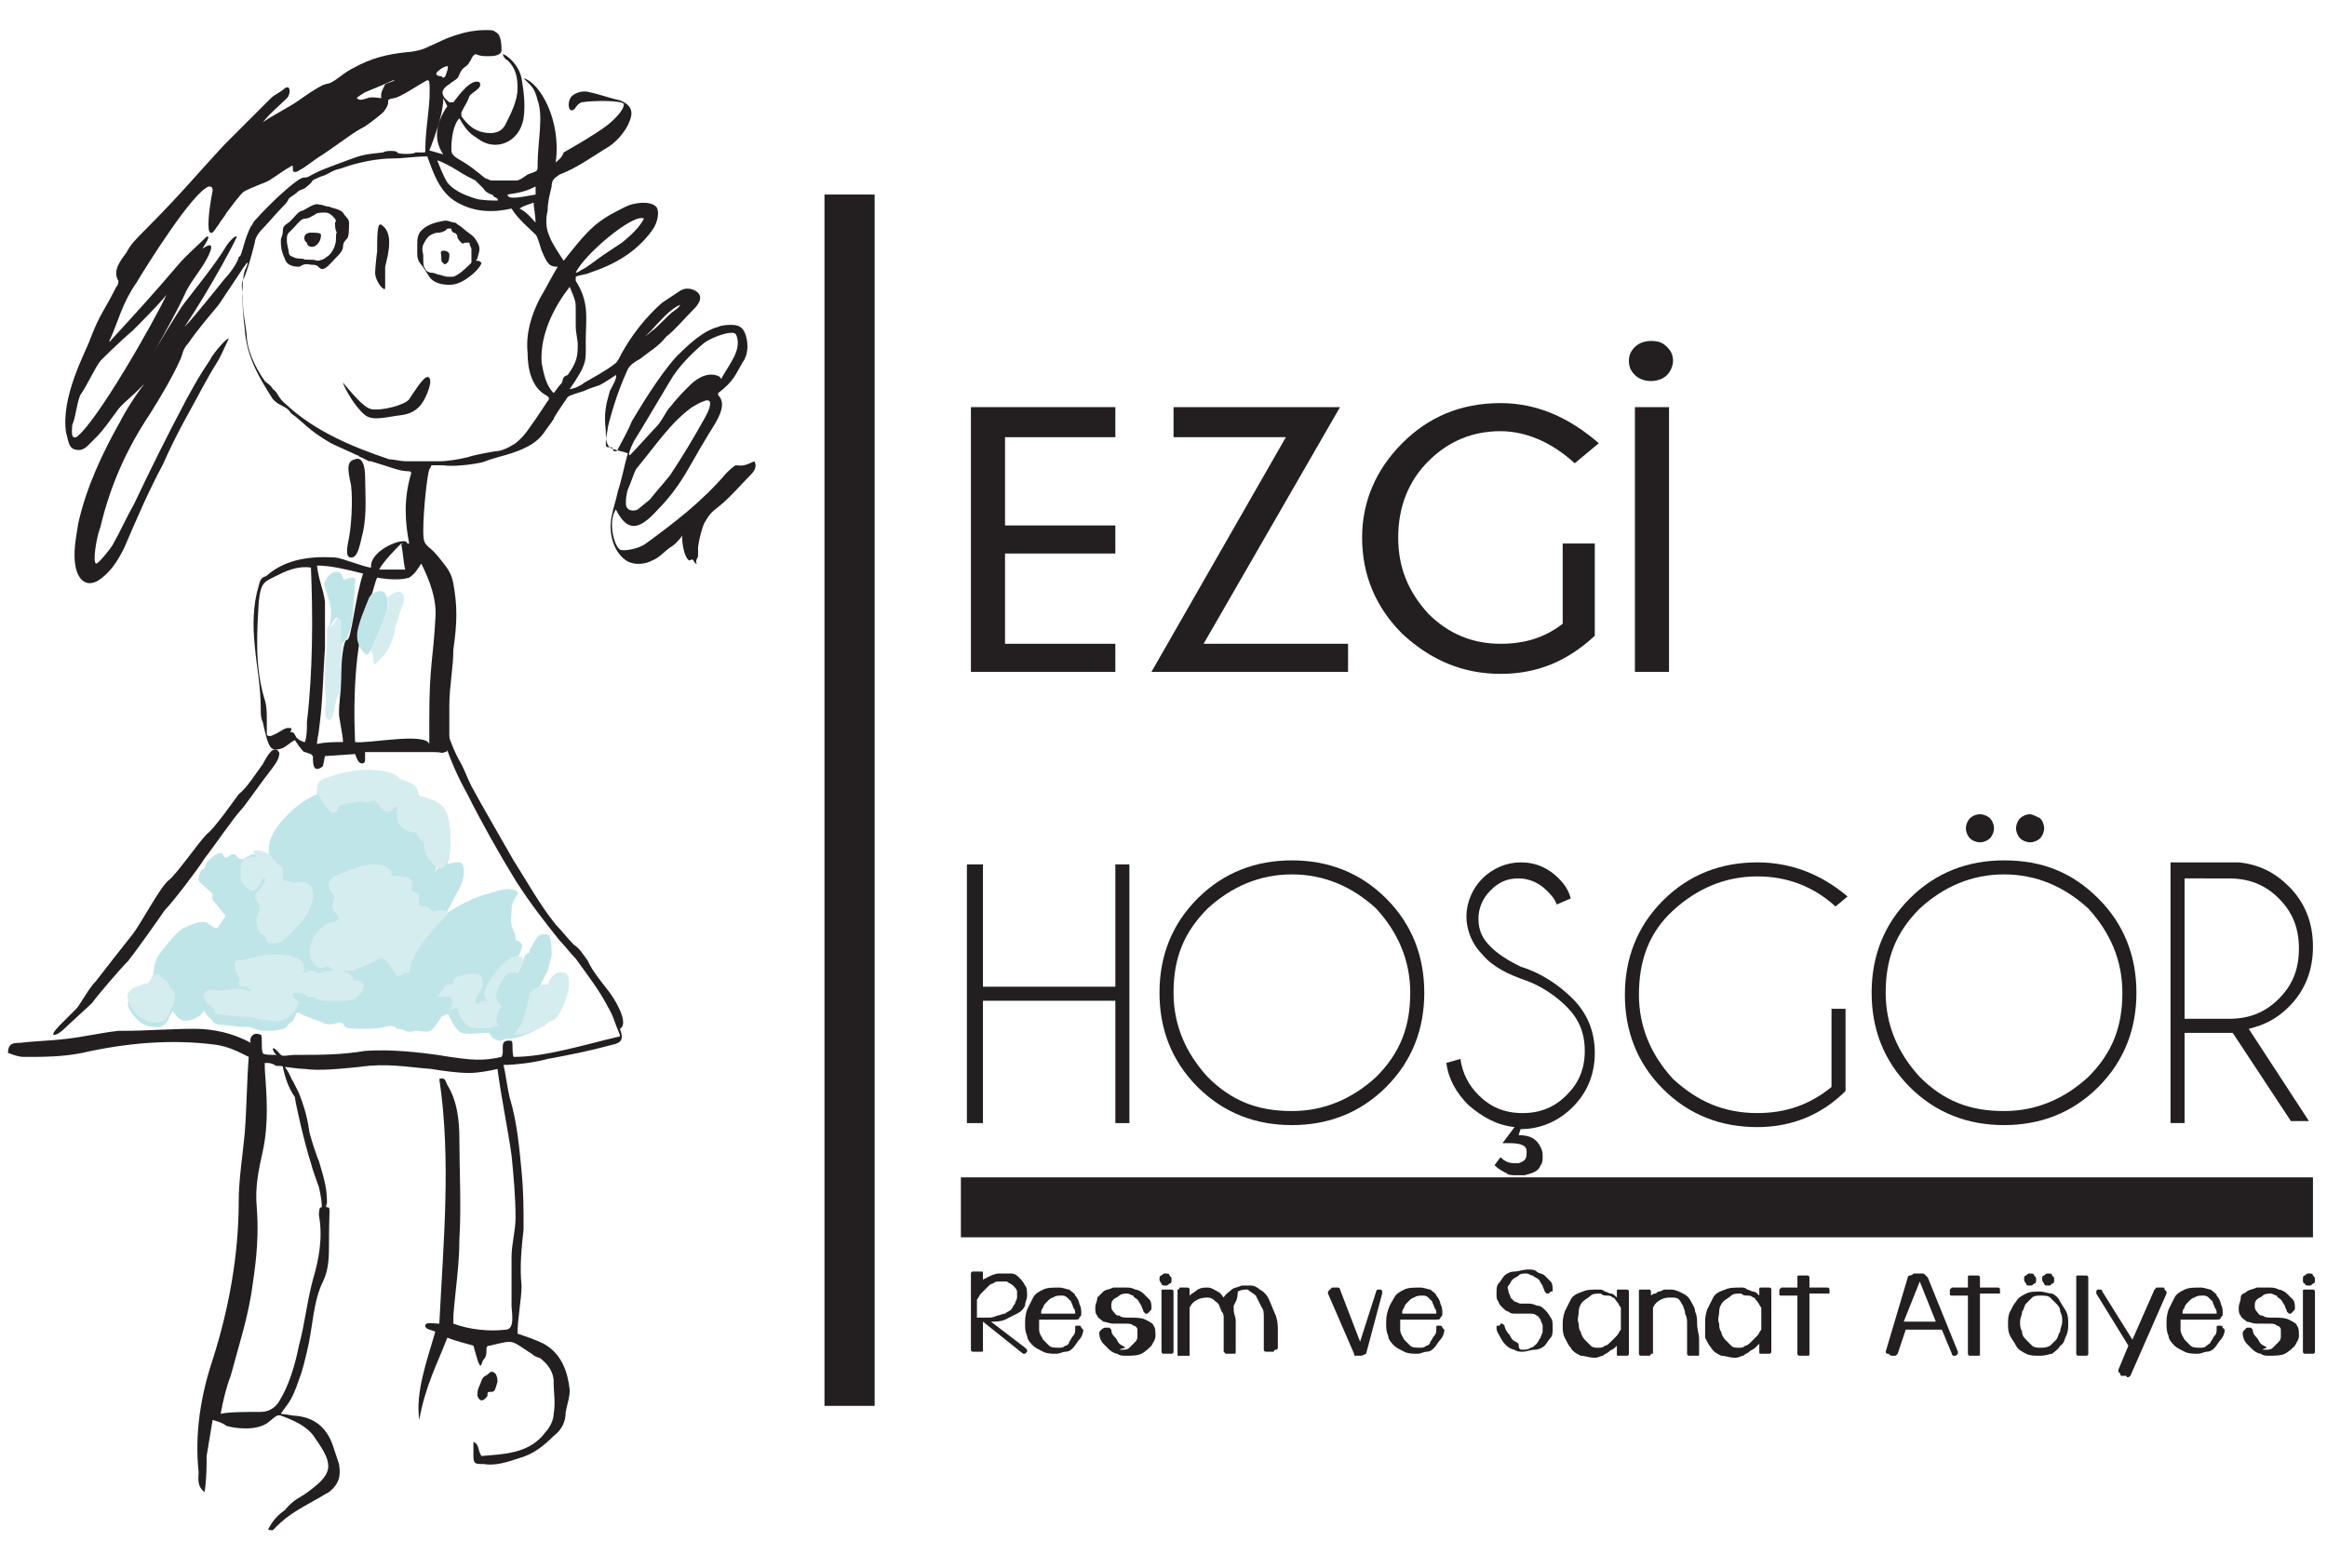 <?xml version="1.0" encoding="UTF-8"?> <svg xmlns="http://www.w3.org/2000/svg" xmlns:xlink="http://www.w3.org/1999/xlink" version="1.1" id="Layer_1" x="0px" y="0px" viewBox="0 0 116 78.2" style="enable-background:new 0 0 116 78.2;" xml:space="preserve"> <style type="text/css"> .st0{fill:#231F20;} .st1{fill:none;stroke:#231F20;stroke-width:2.989;stroke-miterlimit:10;} .st2{fill:#C0E5E8;} .st3{fill:#D6EDF0;} </style> <polygon class="st0" points="55.6,20.3 55.6,21.8 50.1,21.8 50.1,26.2 55.6,26.2 55.6,27.6 50.1,27.6 50.1,32.1 55.6,32.1 55.6,33.5 48.4,33.5 48.4,20.3 "></polygon> <polygon class="st0" points="64.1,21.8 58.5,21.8 58.5,20.3 66.8,20.3 60,32.1 67.2,32.1 67.2,33.5 57.4,33.5 "></polygon> <path class="st0" d="M79.5,31.7c-1.4,1.3-2.9,1.9-4.7,1.9c-1.9,0-3.5-0.7-4.9-2c-1.3-1.3-2-2.9-2-4.8c0-1.8,0.7-3.4,2-4.7 c1.3-1.3,2.9-2,4.9-2c1.8,0,3.4,0.7,4.9,2l-1.2,1c-1.2-1.1-2.5-1.6-3.7-1.6c-1.4,0-2.6,0.5-3.6,1.5c-1,1-1.5,2.3-1.5,3.8 c0,1.5,0.5,2.7,1.5,3.8c1,1,2.2,1.5,3.6,1.5c1.2,0,2.2-0.3,3.1-1v-4h1.6V31.7z"></path> <path class="st0" d="M83.1,17.3c0.2,0.2,0.3,0.4,0.3,0.7c0,0.2-0.1,0.5-0.3,0.7c-0.2,0.2-0.5,0.3-0.8,0.3c-0.3,0-0.6-0.1-0.8-0.3 c-0.2-0.2-0.3-0.4-0.3-0.7c0-0.3,0.1-0.5,0.3-0.7c0.2-0.2,0.5-0.3,0.8-0.3C82.7,17,82.9,17.1,83.1,17.3 M83.2,33.5h-1.7V20.3h1.7 V33.5z"></path> <polygon class="st0" points="49,49.9 49,56 48.2,56 48.2,43.1 49,43.1 49,49.2 55.6,49.2 55.6,43.1 56.3,43.1 56.3,56 55.6,56 55.6,49.9 "></polygon> <path class="st0" d="M69.1,44.8c1.3,1.3,1.9,2.9,1.9,4.7c0,1.8-0.6,3.4-1.9,4.7c-1.3,1.3-2.9,1.9-4.7,1.9c-1.8,0-3.4-0.6-4.7-1.9 c-1.3-1.3-1.9-2.9-1.9-4.7c0-1.8,0.6-3.4,1.9-4.7c1.3-1.3,2.9-1.9,4.7-1.9C66.2,42.9,67.8,43.5,69.1,44.8 M64.4,43.6 c-1.6,0-3,0.6-4.2,1.7c-1.2,1.2-1.7,2.5-1.7,4.2c0,1.6,0.6,3,1.7,4.2c1.2,1.2,2.5,1.7,4.2,1.7c1.6,0,3-0.6,4.2-1.7 c1.2-1.2,1.7-2.5,1.7-4.2c0-1.6-0.6-3-1.7-4.2C67.4,44.2,66,43.6,64.4,43.6"></path> <path class="st0" d="M75.5,56.2c-0.9-0.1-1.6-0.5-2.3-1.1c-0.6-0.6-1-1.3-1.1-2.1l0.7-0.2c0.1,0.7,0.4,1.3,0.9,1.8 c0.6,0.6,1.3,0.9,2.2,0.9c0.9,0,1.6-0.3,2.2-0.9c0.6-0.6,0.9-1.3,0.9-2.2c0-0.9-0.3-1.6-0.9-2.2c-0.5-0.5-1.2-1-2-1.3 c-0.9-0.3-1.7-0.7-2.2-1.3c-0.5-0.5-0.8-1.2-0.8-1.9c0-0.7,0.3-1.4,0.8-1.9c0.5-0.5,1.2-0.8,1.9-0.8c0.8,0,1.4,0.3,1.9,0.8 c0.3,0.3,0.5,0.6,0.6,1l-0.7,0.3c-0.1-0.3-0.3-0.5-0.5-0.7c-0.4-0.4-0.9-0.6-1.4-0.6c-0.6,0-1,0.2-1.4,0.6c-0.4,0.4-0.6,0.9-0.6,1.4 c0,0.6,0.2,1,0.6,1.4c0.4,0.4,0.9,0.7,1.5,1c1,0.3,1.9,0.9,2.6,1.6c0.7,0.7,1.1,1.6,1.1,2.7c0,1.1-0.4,2-1.1,2.7 c-0.7,0.7-1.6,1.1-2.6,1.1l-0.1,0.3c0.6,0,0.9,0.2,1.1,0.6c0.1,0.2,0.1,0.3,0.1,0.5c0,0.1,0,0.3-0.1,0.4c-0.1,0.3-0.4,0.4-0.8,0.5 c-0.1,0-0.3,0-0.4,0c-0.2,0-0.4,0-0.5-0.1c-0.2-0.1-0.4-0.2-0.6-0.4l0.3-0.4c0.2,0.2,0.4,0.3,0.7,0.3c0.1,0,0.1,0,0.2,0 c0.3-0.1,0.4-0.2,0.4-0.5v-0.1c0-0.3-0.3-0.4-0.9-0.4c-0.1,0-0.2,0-0.3,0L75.5,56.2z"></path> <path class="st0" d="M92,54.4c-1.2,1.2-2.7,1.8-4.4,1.8c-1.8,0-3.4-0.6-4.7-1.9c-1.3-1.3-1.9-2.9-1.9-4.7c0-1.8,0.6-3.4,1.9-4.7 c1.3-1.3,2.9-1.9,4.7-1.9c1.7,0,3.2,0.6,4.5,1.7l-0.6,0.5c-1.1-1-2.4-1.5-3.9-1.5c-1.6,0-3,0.6-4.2,1.7c-1.2,1.1-1.7,2.5-1.7,4.2 c0,1.6,0.6,3,1.7,4.2c1.2,1.1,2.5,1.7,4.2,1.7c1.4,0,2.6-0.4,3.7-1.3v-3.9H92V54.4z"></path> <path class="st0" d="M104.6,44.8c1.3,1.3,1.9,2.9,1.9,4.7c0,1.8-0.6,3.4-1.9,4.7c-1.3,1.3-2.9,1.9-4.7,1.9c-1.8,0-3.4-0.6-4.7-1.9 c-1.3-1.3-1.9-2.9-1.9-4.7c0-1.8,0.6-3.4,1.9-4.7c1.3-1.3,2.9-1.9,4.7-1.9C101.8,42.9,103.3,43.5,104.6,44.8 M99.9,43.6 c-1.6,0-3,0.6-4.2,1.7c-1.2,1.2-1.7,2.5-1.7,4.2c0,1.6,0.6,3,1.7,4.2c1.2,1.2,2.5,1.7,4.2,1.7c1.6,0,3-0.6,4.2-1.7 c1.2-1.2,1.7-2.5,1.7-4.2c0-1.6-0.6-3-1.7-4.2C102.9,44.2,101.5,43.6,99.9,43.6 M99.2,40.8c0.1,0.1,0.2,0.3,0.2,0.5 c0,0.2-0.1,0.4-0.2,0.5c-0.1,0.1-0.3,0.2-0.5,0.2c-0.2,0-0.4-0.1-0.5-0.2c-0.1-0.1-0.2-0.3-0.2-0.5c0-0.2,0.1-0.4,0.2-0.5 c0.1-0.1,0.3-0.2,0.5-0.2C98.9,40.6,99.1,40.7,99.2,40.8 M101.7,40.8c0.1,0.1,0.2,0.3,0.2,0.5c0,0.2-0.1,0.4-0.2,0.5 c-0.1,0.1-0.3,0.2-0.5,0.2c-0.2,0-0.4-0.1-0.5-0.2c-0.1-0.1-0.2-0.3-0.2-0.5c0-0.2,0.1-0.4,0.2-0.5c0.1-0.1,0.3-0.2,0.5-0.2 C101.3,40.6,101.5,40.7,101.7,40.8"></path> <path class="st0" d="M111.3,51.5h-2.4V56h-0.7v-13h3.4c1,0.1,1.8,0.5,2.5,1.2c0.8,0.8,1.2,1.8,1.2,3c0,1.2-0.4,2.2-1.2,3 c-0.6,0.6-1.2,0.9-2,1.1l3,4.6h-0.9L111.3,51.5z M108.9,43.8v7h2.2c1,0,1.8-0.3,2.5-1c0.7-0.7,1-1.5,1-2.5c0-1-0.3-1.8-1-2.5 c-0.7-0.7-1.5-1-2.5-1H108.9z"></path> <path class="st0" d="M48.7,64.1c0.1-0.2,0.3-0.3,0.5-0.4c0.2-0.1,0.4-0.2,0.6-0.2c0.2,0,0.4,0,0.6,0c0.2,0,0.3,0.1,0.4,0.2 c0.1,0.1,0.2,0.2,0.3,0.4c0.1,0.1,0.1,0.3,0.1,0.5c0,0.2-0.1,0.3-0.1,0.5c-0.1,0.2-0.2,0.3-0.4,0.4c-0.2,0.1-0.4,0.2-0.6,0.3 c-0.2,0.1-0.5,0.1-0.7,0.1l1.7,1.3c0,0,0.1,0.1,0.1,0.1c0,0,0,0.1,0,0.1c0,0-0.1,0.1-0.1,0.1c0,0-0.1,0-0.1,0l-2-1.6v1.4 c0,0.1,0,0.1-0.1,0.1c-0.1,0-0.1,0-0.2,0c-0.1,0-0.1,0-0.2,0c-0.1,0-0.1-0.1-0.1-0.1v-3.8c0,0,0-0.1,0.1-0.1c0.1,0,0.1,0,0.2,0 c0.1,0,0.2,0,0.2,0c0.1,0,0.1,0,0.1,0.1V64.1z M48.7,65.7c0.2,0,0.3,0,0.5,0c0.2,0,0.3,0,0.5-0.1c0.1,0,0.3-0.1,0.4-0.1 c0.1-0.1,0.2-0.1,0.3-0.2c0.1-0.1,0.1-0.2,0.2-0.3c0-0.1,0.1-0.2,0.1-0.3c0-0.1,0-0.2,0-0.3c0-0.1-0.1-0.2-0.2-0.3 c-0.1-0.1-0.2-0.1-0.3-0.2c-0.1,0-0.2,0-0.4,0c-0.1,0-0.2,0-0.3,0.1c-0.1,0-0.2,0.1-0.3,0.2c-0.1,0.1-0.2,0.2-0.3,0.3 c-0.1,0.1-0.1,0.2-0.2,0.3V65.7z"></path> <path class="st0" d="M51.8,65.8c0,0.2,0,0.4,0,0.5c0,0.2,0.1,0.3,0.2,0.5c0.1,0.1,0.2,0.2,0.3,0.3c0.1,0.1,0.3,0.1,0.5,0.1 c0.1,0,0.2,0,0.3-0.1c0.1,0,0.2-0.1,0.2-0.2c0.1-0.1,0.1-0.2,0.2-0.3c0.1-0.1,0.1-0.2,0.1-0.4c0-0.1,0-0.1,0.1-0.1c0,0,0.1,0,0.1,0 c0,0,0.1,0,0.1,0.1c0,0,0.1,0.1,0.1,0.1c0,0.2-0.1,0.4-0.2,0.5c-0.1,0.1-0.2,0.3-0.3,0.4c-0.1,0.1-0.2,0.2-0.4,0.2 c-0.1,0-0.3,0.1-0.4,0.1c-0.3,0-0.5,0-0.7-0.1c-0.2-0.1-0.4-0.2-0.5-0.3c-0.1-0.1-0.3-0.3-0.3-0.5c-0.1-0.2-0.1-0.4-0.1-0.6 c0-0.2,0-0.4,0.1-0.7c0.1-0.2,0.2-0.4,0.3-0.6c0.1-0.2,0.3-0.3,0.5-0.4c0.2-0.1,0.5-0.1,0.8-0.1c0.2,0,0.4,0.1,0.5,0.1 c0.1,0.1,0.3,0.2,0.3,0.3c0.1,0.1,0.2,0.3,0.2,0.4c0.1,0.2,0.1,0.3,0.1,0.5c0,0.1,0,0.1-0.1,0.2c0,0.1-0.1,0.1-0.3,0.1H51.8z M52.9,64.6c-0.1,0-0.3,0-0.4,0.1c-0.1,0-0.2,0.1-0.3,0.2c-0.1,0.1-0.2,0.2-0.2,0.3c-0.1,0.1-0.1,0.2-0.1,0.3l1.7,0 c0-0.1,0-0.2-0.1-0.3c0-0.1-0.1-0.2-0.1-0.3c-0.1-0.1-0.1-0.1-0.2-0.2C53.1,64.6,53,64.6,52.9,64.6"></path> <path class="st0" d="M55.9,67.3c0.2,0,0.3,0,0.4-0.1c0.1-0.1,0.2-0.2,0.3-0.3c0.1-0.1,0.1-0.2,0.1-0.3c0-0.1,0-0.2,0-0.3 c0-0.1-0.1-0.2-0.2-0.2C56.4,66,56.3,66,56.1,66c-0.2,0-0.4,0-0.6,0c-0.2,0-0.4-0.1-0.5-0.1c-0.1-0.1-0.3-0.2-0.3-0.3 c-0.1-0.1-0.1-0.2-0.1-0.4c0-0.2,0.1-0.3,0.1-0.5c0.1-0.1,0.2-0.2,0.3-0.3c0.1-0.1,0.3-0.1,0.5-0.2c0.2,0,0.4,0,0.6,0 c0.2,0,0.3,0,0.5,0.1c0.1,0,0.3,0.1,0.4,0.2c0.1,0.1,0.2,0.2,0.3,0.3c0.1,0.1,0.1,0.3,0.1,0.4c0,0.1,0,0.1-0.1,0.2 c0,0-0.1,0.1-0.1,0.1c-0.1,0-0.1,0-0.1,0c0,0-0.1-0.1-0.1-0.1c0-0.1-0.1-0.2-0.1-0.3c-0.1-0.1-0.1-0.2-0.2-0.3 c-0.1-0.1-0.2-0.1-0.2-0.2c-0.1,0-0.2-0.1-0.3-0.1c-0.1,0-0.3,0-0.4,0.1c-0.1,0.1-0.2,0.1-0.3,0.2c-0.1,0.1-0.1,0.2-0.1,0.3 c0,0.1,0,0.2,0.1,0.3s0.1,0.2,0.3,0.2c0.1,0.1,0.3,0.1,0.5,0.1c0.3,0,0.6,0,0.8,0.1c0.2,0.1,0.4,0.2,0.4,0.3 c0.1,0.1,0.1,0.3,0.1,0.5c0,0.2-0.1,0.3-0.2,0.5c-0.1,0.1-0.3,0.3-0.5,0.4c-0.2,0.1-0.5,0.1-0.8,0.1c-0.1,0-0.3,0-0.4-0.1 c-0.1,0-0.3-0.1-0.4-0.2c-0.1-0.1-0.2-0.2-0.3-0.3c-0.1-0.1-0.2-0.3-0.2-0.5c0-0.1,0-0.1,0.1-0.2c0,0,0.1-0.1,0.2-0.1 c0.1,0,0.1,0,0.2,0c0,0,0.1,0.1,0.1,0.1c0,0.2,0.1,0.3,0.2,0.4c0.1,0.1,0.1,0.2,0.2,0.3c0.1,0.1,0.2,0.1,0.3,0.2 C55.7,67.3,55.8,67.3,55.9,67.3"></path> <path class="st0" d="M57.8,63.8c0-0.1,0-0.2,0.1-0.2c0.1-0.1,0.1-0.1,0.2-0.1c0.1,0,0.2,0,0.2,0.1c0.1,0.1,0.1,0.1,0.1,0.2 c0,0.1,0,0.2-0.1,0.2c-0.1,0.1-0.1,0.1-0.2,0.1c-0.1,0-0.2,0-0.2-0.1C57.9,64,57.8,63.9,57.8,63.8 M57.9,64.4c0-0.1,0-0.1,0.1-0.1 c0.1,0,0.1,0,0.2,0c0.1,0,0.1,0,0.2,0c0.1,0,0.1,0.1,0.1,0.1v3c0,0,0,0.1-0.1,0.1c-0.1,0-0.1,0-0.2,0c-0.1,0-0.1,0-0.2,0 c-0.1,0-0.1-0.1-0.1-0.1V64.4z"></path> <path class="st0" d="M61.5,65.1c0,0,0,0.1,0,0.1c0,0,0,0.1,0,0.1c0,0.2,0.1,0.4,0.1,0.5c0,0.2,0,0.4,0,0.6c0,0.2,0,0.4,0,0.5 c0,0.2,0,0.3,0,0.5c0,0.1,0,0.1-0.1,0.1c0,0-0.1,0-0.2,0c-0.1,0-0.1,0-0.2,0c0,0-0.1-0.1-0.1-0.1v-0.2c0-0.1,0-0.2,0-0.3 c0-0.1,0-0.3,0-0.4c0-0.1,0-0.3,0-0.4c0-0.1,0-0.3,0-0.4c0-0.1,0-0.2-0.1-0.3c-0.1-0.2-0.1-0.4-0.3-0.5c-0.1-0.1-0.2-0.2-0.4-0.2 c-0.1,0-0.3,0-0.5,0.1c-0.2,0.1-0.3,0.2-0.4,0.4v2.3c0,0,0,0.1,0,0.1c0,0-0.1,0-0.1,0c0,0-0.1,0-0.2,0c-0.1,0-0.1,0-0.2,0 c0,0-0.1,0-0.1,0c0,0,0,0,0-0.1v-3.1c0,0,0-0.1,0-0.1c0,0,0.1,0,0.1-0.1c0,0,0.1,0,0.2,0c0.1,0,0.1,0,0.2,0c0,0,0.1,0,0.1,0.1 c0,0,0,0.1,0,0.1v0.2c0.1-0.1,0.3-0.2,0.4-0.3c0.2-0.1,0.3-0.1,0.5-0.1c0.2,0,0.3,0.1,0.5,0.2s0.2,0.2,0.3,0.3 c0.1-0.2,0.3-0.3,0.4-0.4c0.1-0.1,0.3-0.1,0.5-0.2c0.2,0,0.3,0,0.5,0c0.1,0,0.3,0.1,0.4,0.2c0.2,0.1,0.4,0.3,0.5,0.6 c0.1,0.2,0.2,0.5,0.3,0.7c0.1,0.3,0.1,0.5,0.1,0.8c0,0.3,0,0.6,0,0.8c0,0,0,0.1-0.1,0.1c0,0-0.1,0-0.1,0.1c-0.1,0-0.1,0-0.2,0 c-0.1,0-0.1,0-0.2,0c0,0-0.1,0-0.1-0.1c0,0,0-0.1,0-0.1c0-0.1,0-0.2,0-0.4c0-0.2,0-0.3,0-0.5c0-0.2,0-0.4,0-0.6c0-0.2,0-0.4-0.1-0.5 c-0.1-0.2-0.2-0.4-0.3-0.6c-0.1-0.1-0.3-0.2-0.4-0.3c-0.2,0-0.3,0-0.5,0.1C61.7,64.8,61.6,64.9,61.5,65.1L61.5,65.1z"></path> <path class="st0" d="M68.1,67.5C68.1,67.5,68.1,67.5,68.1,67.5c-0.2,0.1-0.2,0.1-0.3,0.1c-0.1,0-0.1,0-0.2,0c-0.1,0-0.1,0-0.1-0.1 l-1.3-3c0,0,0-0.1,0-0.1c0,0,0.1-0.1,0.1-0.1c0,0,0.1-0.1,0.1-0.1c0.1,0,0.1,0,0.2,0c0,0,0.1,0,0.1,0c0,0,0.1,0,0.1,0.1l1,2.6 l0.8-2.5c0,0,0-0.1,0.1-0.1c0,0,0.1,0,0.1,0c0,0,0.1,0,0.1,0.1c0,0,0,0.1,0,0.1L68.1,67.5z"></path> <path class="st0" d="M69.8,65.8c0,0.2,0,0.4,0,0.5c0,0.2,0.1,0.3,0.2,0.5c0.1,0.1,0.2,0.2,0.3,0.3c0.1,0.1,0.3,0.1,0.5,0.1 c0.1,0,0.2,0,0.3-0.1c0.1,0,0.2-0.1,0.2-0.2c0.1-0.1,0.1-0.2,0.2-0.3c0.1-0.1,0.1-0.2,0.1-0.4c0-0.1,0-0.1,0.1-0.1c0,0,0.1,0,0.1,0 c0,0,0.1,0,0.1,0.1c0,0,0.1,0.1,0.1,0.1c0,0.2-0.1,0.4-0.2,0.5s-0.2,0.3-0.3,0.4c-0.1,0.1-0.2,0.2-0.4,0.2c-0.1,0-0.3,0.1-0.4,0.1 c-0.3,0-0.5,0-0.7-0.1c-0.2-0.1-0.4-0.2-0.5-0.3c-0.1-0.1-0.3-0.3-0.3-0.5c-0.1-0.2-0.1-0.4-0.1-0.6c0-0.2,0-0.4,0.1-0.7 s0.2-0.4,0.3-0.6c0.1-0.2,0.3-0.3,0.5-0.4c0.2-0.1,0.5-0.1,0.8-0.1c0.2,0,0.4,0.1,0.5,0.1c0.1,0.1,0.3,0.2,0.3,0.3 c0.1,0.1,0.2,0.3,0.2,0.4c0.1,0.2,0.1,0.3,0.1,0.5c0,0.1,0,0.1-0.1,0.2c0,0.1-0.1,0.1-0.3,0.1H69.8z M70.9,64.6 c-0.1,0-0.3,0-0.4,0.1c-0.1,0-0.2,0.1-0.3,0.2c-0.1,0.1-0.2,0.2-0.2,0.3c-0.1,0.1-0.1,0.2-0.1,0.3l1.7,0c0-0.1,0-0.2-0.1-0.3 c0-0.1-0.1-0.2-0.1-0.3c-0.1-0.1-0.1-0.1-0.2-0.2C71.1,64.6,71,64.6,70.9,64.6"></path> <path class="st0" d="M75.9,67.3c0.1,0,0.3,0,0.4-0.1c0.1,0,0.2-0.1,0.3-0.2c0.1-0.1,0.1-0.2,0.2-0.3c0-0.1,0.1-0.2,0.1-0.3 c0-0.1,0-0.2,0-0.3c0-0.1-0.1-0.2-0.1-0.3c-0.1-0.1-0.1-0.2-0.2-0.2c-0.1-0.1-0.2-0.1-0.4-0.1c-0.1,0-0.2,0-0.3,0 c-0.1,0-0.2,0-0.4,0c-0.1,0-0.2,0-0.3-0.1c-0.1,0-0.2-0.1-0.3-0.2c-0.1-0.1-0.2-0.2-0.2-0.3c-0.1-0.1-0.1-0.2-0.1-0.4 c0-0.2,0-0.4,0.1-0.5c0.1-0.1,0.2-0.3,0.3-0.4c0.1-0.1,0.3-0.2,0.5-0.2c0.2,0,0.4-0.1,0.7-0.1c0.1,0,0.3,0,0.4,0.1 c0.1,0.1,0.3,0.1,0.4,0.2c0.1,0.1,0.2,0.2,0.3,0.3c0.1,0.1,0.1,0.3,0.1,0.4c0,0.1,0,0.1-0.1,0.1c0,0-0.1,0.1-0.1,0.1 c0,0-0.1,0-0.1,0c0,0-0.1-0.1-0.1-0.1c0-0.1-0.1-0.2-0.1-0.3c-0.1-0.1-0.1-0.2-0.2-0.3c-0.1-0.1-0.2-0.1-0.3-0.2 c-0.1,0-0.2-0.1-0.3-0.1c-0.2,0-0.3,0-0.4,0.1c-0.1,0.1-0.2,0.1-0.3,0.2c-0.1,0.1-0.1,0.2-0.2,0.3s0,0.2,0,0.3 c0,0.1,0.1,0.2,0.1,0.3c0.1,0.1,0.1,0.1,0.2,0.2c0.1,0,0.2,0.1,0.3,0.1c0.1,0,0.2,0,0.3,0c0.2,0,0.3,0,0.5,0.1 c0.2,0,0.3,0.1,0.4,0.2c0.1,0.1,0.2,0.2,0.3,0.4c0.1,0.1,0.1,0.3,0.1,0.5c0,0.2,0,0.4-0.1,0.5c-0.1,0.1-0.2,0.3-0.3,0.4 c-0.1,0.1-0.3,0.2-0.5,0.2c-0.2,0-0.4,0.1-0.6,0.1c-0.1,0-0.3,0-0.4-0.1c-0.1,0-0.3-0.1-0.4-0.2c-0.1-0.1-0.2-0.2-0.3-0.4 s-0.2-0.3-0.2-0.5c0-0.1,0-0.1,0.1-0.1c0,0,0.1,0,0.1-0.1c0,0,0.1,0,0.1,0c0,0,0.1,0.1,0.1,0.1c0,0.1,0.1,0.3,0.2,0.4 c0.1,0.1,0.1,0.2,0.2,0.3c0.1,0.1,0.2,0.1,0.3,0.2C75.7,67.3,75.8,67.3,75.9,67.3"></path> <path class="st0" d="M80.7,67c-0.1,0.1-0.1,0.1-0.2,0.2c-0.1,0.1-0.2,0.1-0.3,0.2c-0.1,0.1-0.2,0.1-0.3,0.2c-0.1,0-0.2,0.1-0.4,0.1 c-0.3,0-0.5-0.1-0.7-0.1c-0.2-0.1-0.4-0.2-0.5-0.4c-0.1-0.1-0.2-0.3-0.3-0.5c-0.1-0.2-0.1-0.4-0.1-0.6c0-0.2,0-0.4,0.1-0.7 c0.1-0.2,0.2-0.4,0.3-0.6c0.1-0.2,0.3-0.3,0.6-0.4c0.2-0.1,0.5-0.1,0.8-0.1c0.1,0,0.2,0,0.3,0.1c0.1,0,0.2,0.1,0.3,0.1 c0.1,0,0.2,0.1,0.2,0.1c0.1,0.1,0.1,0.1,0.1,0.1v-0.3c0-0.1,0-0.1,0.1-0.1c0.1,0,0.1,0,0.2,0c0.1,0,0.1,0,0.2,0 c0.1,0,0.1,0.1,0.1,0.1v3.1c0,0,0,0.1-0.1,0.1c-0.1,0-0.1,0-0.2,0c-0.1,0-0.1,0-0.2,0c-0.1,0-0.1,0-0.1-0.1V67z M79.7,67.2 c0.1,0,0.2,0,0.3-0.1c0.1,0,0.2-0.1,0.3-0.2c0.1-0.1,0.2-0.2,0.3-0.3s0.1-0.2,0.2-0.3v-1.1c-0.1-0.1-0.1-0.2-0.2-0.3 c-0.1-0.1-0.1-0.2-0.2-0.2c-0.1-0.1-0.2-0.1-0.3-0.1c-0.1,0-0.2,0-0.3-0.1c-0.2,0-0.4,0-0.5,0.1c-0.1,0.1-0.3,0.2-0.4,0.3 c-0.1,0.1-0.2,0.3-0.2,0.5c0,0.2-0.1,0.4,0,0.6c0,0.1,0,0.3,0.1,0.4c0,0.1,0.1,0.3,0.2,0.4c0.1,0.1,0.2,0.2,0.3,0.3 C79.4,67.2,79.5,67.2,79.7,67.2"></path> <path class="st0" d="M82.3,67.5c0,0,0,0.1-0.1,0.1c-0.1,0-0.1,0-0.2,0c-0.1,0-0.1,0-0.2,0c-0.1,0-0.1-0.1-0.1-0.1v-3.1 c0-0.1,0-0.1,0.1-0.1c0.1,0,0.1,0,0.2,0c0.1,0,0.1,0,0.2,0c0.1,0,0.1,0.1,0.1,0.1v0.2c0,0,0.1-0.1,0.2-0.1c0.1,0,0.1-0.1,0.2-0.1 c0.1,0,0.2-0.1,0.3-0.1c0.1,0,0.2,0,0.3,0c0.2,0,0.4,0.1,0.6,0.2c0.2,0.1,0.3,0.2,0.4,0.4c0.1,0.2,0.2,0.3,0.2,0.5 c0.1,0.2,0.1,0.4,0.1,0.6c0,0.3,0.1,0.5,0.1,0.8c0,0.3,0,0.5,0,0.7c0,0.1,0,0.1-0.1,0.1c-0.1,0-0.1,0-0.2,0c-0.1,0-0.1,0-0.2,0 c-0.1,0-0.1-0.1-0.1-0.1c0-0.1,0-0.2,0-0.3c0-0.1,0-0.2,0-0.4c0-0.1,0-0.3,0-0.4c0-0.1,0-0.3,0-0.4c0-0.2,0-0.3-0.1-0.5 c0-0.2-0.1-0.3-0.1-0.4c-0.1-0.1-0.1-0.2-0.2-0.3c-0.1-0.1-0.2-0.1-0.4-0.1c-0.2,0-0.3,0-0.5,0.1c-0.2,0.1-0.3,0.2-0.4,0.4V67.5z"></path> <path class="st0" d="M87.7,67c-0.1,0.1-0.1,0.1-0.2,0.2c-0.1,0.1-0.2,0.1-0.3,0.2c-0.1,0.1-0.2,0.1-0.3,0.2c-0.1,0-0.2,0.1-0.4,0.1 c-0.3,0-0.5-0.1-0.7-0.1c-0.2-0.1-0.4-0.2-0.5-0.4c-0.1-0.1-0.2-0.3-0.3-0.5C85,66.4,85,66.2,85,66c0-0.2,0-0.4,0.1-0.7 c0.1-0.2,0.2-0.4,0.3-0.6c0.1-0.2,0.3-0.3,0.6-0.4c0.2-0.1,0.5-0.1,0.8-0.1c0.1,0,0.2,0,0.3,0.1c0.1,0,0.2,0.1,0.3,0.1 s0.2,0.1,0.2,0.1c0.1,0.1,0.1,0.1,0.1,0.1v-0.3c0-0.1,0-0.1,0.1-0.1c0.1,0,0.1,0,0.2,0c0.1,0,0.1,0,0.2,0c0.1,0,0.1,0.1,0.1,0.1v3.1 c0,0,0,0.1-0.1,0.1c-0.1,0-0.1,0-0.2,0c-0.1,0-0.1,0-0.2,0c-0.1,0-0.1,0-0.1-0.1V67z M86.7,67.2c0.1,0,0.2,0,0.3-0.1 c0.1,0,0.2-0.1,0.3-0.2c0.1-0.1,0.2-0.2,0.3-0.3c0.1-0.1,0.1-0.2,0.2-0.3v-1.1c-0.1-0.1-0.1-0.2-0.2-0.3c-0.1-0.1-0.1-0.2-0.2-0.2 c-0.1-0.1-0.2-0.1-0.3-0.1c-0.1,0-0.2,0-0.3-0.1c-0.2,0-0.4,0-0.5,0.1c-0.1,0.1-0.3,0.2-0.4,0.3c-0.1,0.1-0.2,0.3-0.2,0.5 c0,0.2-0.1,0.4,0,0.6c0,0.1,0,0.3,0.1,0.4c0,0.1,0.1,0.3,0.2,0.4c0.1,0.1,0.2,0.2,0.3,0.3C86.4,67.2,86.5,67.2,86.7,67.2"></path> <path class="st0" d="M90.2,64.6v2.9c0,0.1,0,0.1-0.1,0.1c-0.1,0-0.1,0-0.2,0c-0.1,0-0.1,0-0.2,0c-0.1,0-0.1-0.1-0.1-0.1v-2.9h-0.8 c-0.1,0-0.1,0-0.1-0.1c0,0,0-0.1,0-0.1c0,0,0-0.1,0-0.1c0,0,0.1-0.1,0.1-0.1h0.8v-0.5c0-0.1,0-0.1,0.1-0.1c0.1,0,0.1,0,0.2,0 c0.1,0,0.1,0,0.2,0c0.1,0,0.1,0.1,0.1,0.1v0.5h0.9c0,0,0.1,0,0.1,0.1c0,0,0,0.1,0,0.1c0,0,0,0.1,0,0.1c0,0-0.1,0-0.1,0H90.2z"></path> <path class="st0" d="M95.1,63.7c0,0,0-0.1,0.1-0.1c0,0,0.1,0,0.2-0.1c0.1,0,0.1,0,0.2,0c0.1,0,0.1,0,0.2,0c0.1,0,0.1,0,0.2,0.1 c0,0,0.1,0.1,0.1,0.1l1.5,3.7c0,0.1,0,0.1,0,0.1c0,0-0.1,0.1-0.1,0.1c0,0-0.1,0-0.1,0c0,0-0.1,0-0.1-0.1l-0.5-1.2h-1.8l-0.4,1.2 c0,0-0.1,0.1-0.1,0.1c-0.1,0-0.2,0-0.2,0c-0.1,0-0.1-0.1-0.2-0.1c-0.1,0-0.1-0.1-0.1-0.1L95.1,63.7z M94.9,65.9h1.6l-0.8-2 L94.9,65.9z"></path> <path class="st0" d="M98.7,64.6v2.9c0,0.1,0,0.1-0.1,0.1c-0.1,0-0.1,0-0.2,0c-0.1,0-0.1,0-0.2,0c-0.1,0-0.1-0.1-0.1-0.1v-2.9h-0.8 c-0.1,0-0.1,0-0.1-0.1c0,0,0-0.1,0-0.1c0,0,0-0.1,0-0.1c0,0,0.1-0.1,0.1-0.1h0.8v-0.5c0-0.1,0-0.1,0.1-0.1c0.1,0,0.1,0,0.2,0 c0.1,0,0.1,0,0.2,0c0.1,0,0.1,0.1,0.1,0.1v0.5h0.9c0,0,0.1,0,0.1,0.1c0,0,0,0.1,0,0.1c0,0,0,0.1,0,0.1c0,0-0.1,0-0.1,0H98.7z"></path> <path class="st0" d="M101.7,67.6c-0.3,0-0.5,0-0.7-0.1c-0.2-0.1-0.4-0.2-0.5-0.4c-0.1-0.2-0.2-0.3-0.3-0.5c-0.1-0.2-0.1-0.4-0.1-0.6 c0-0.2,0-0.4,0.1-0.6c0.1-0.2,0.2-0.4,0.3-0.5c0.1-0.2,0.3-0.3,0.5-0.4c0.2-0.1,0.4-0.1,0.7-0.1c0.2,0,0.4,0.1,0.6,0.1 c0.2,0.1,0.3,0.2,0.4,0.4c0.1,0.2,0.2,0.3,0.3,0.5c0.1,0.2,0.1,0.4,0.1,0.6c0,0.2,0,0.4-0.1,0.6c-0.1,0.2-0.1,0.4-0.3,0.5 c-0.1,0.2-0.3,0.3-0.4,0.4C102.2,67.5,102,67.6,101.7,67.6 M101.7,67.2c0.2,0,0.3,0,0.5-0.1c0.1-0.1,0.2-0.2,0.3-0.3 c0.1-0.1,0.1-0.3,0.2-0.4c0-0.2,0.1-0.3,0.1-0.5c0-0.2,0-0.3-0.1-0.5c0-0.2-0.1-0.3-0.2-0.4c-0.1-0.1-0.2-0.2-0.3-0.3 c-0.1-0.1-0.3-0.1-0.5-0.1c-0.1,0-0.3,0-0.4,0.1c-0.1,0.1-0.2,0.2-0.3,0.3c-0.1,0.1-0.1,0.3-0.2,0.4c0,0.2-0.1,0.3-0.1,0.5 c0,0.2,0,0.3,0.1,0.5c0,0.2,0.1,0.3,0.2,0.4c0.1,0.1,0.2,0.2,0.3,0.3C101.4,67.2,101.6,67.2,101.7,67.2 M100.9,63.8 c0-0.1,0-0.2,0.1-0.2c0.1-0.1,0.1-0.1,0.2-0.1c0.1,0,0.2,0,0.2,0.1c0.1,0.1,0.1,0.1,0.1,0.2c0,0.1,0,0.2-0.1,0.2 c-0.1,0.1-0.1,0.1-0.2,0.1c-0.1,0-0.2,0-0.2-0.1C101,64,100.9,63.9,100.9,63.8 M101.8,63.8c0-0.1,0-0.2,0.1-0.2 c0.1-0.1,0.1-0.1,0.2-0.1c0.1,0,0.2,0,0.2,0.1c0.1,0.1,0.1,0.1,0.1,0.2c0,0.1,0,0.2-0.1,0.2c-0.1,0.1-0.1,0.1-0.2,0.1 c-0.1,0-0.2,0-0.2-0.1C101.9,64,101.8,63.9,101.8,63.8"></path> <path class="st0" d="M103.5,63.7c0-0.1,0-0.1,0.1-0.1c0.1,0,0.1,0,0.2,0c0.1,0,0.1,0,0.2,0c0.1,0,0.1,0.1,0.1,0.1v3.8 c0,0,0,0.1-0.1,0.1c-0.1,0-0.1,0-0.2,0c-0.1,0-0.1,0-0.2,0c-0.1,0-0.1-0.1-0.1-0.1V63.7z"></path> <path class="st0" d="M106.2,68.6C106.2,68.6,106.2,68.6,106.2,68.6c-0.1,0.1-0.2,0.1-0.2,0c-0.1,0-0.1,0-0.2,0c-0.1,0-0.1,0-0.1-0.1 c0,0-0.1-0.1-0.1-0.1c0,0,0-0.1,0-0.1l0.5-1.2l-1.6-2.6c0,0,0-0.1,0-0.1c0,0,0-0.1,0.1-0.1c0,0,0.1,0,0.1,0c0,0,0.1,0,0.1,0.1 l1.5,2.4l1.1-2.5c0,0,0,0,0.1-0.1c0,0,0.1,0,0.1,0c0.1,0,0.1,0,0.2,0c0.1,0,0.1,0,0.1,0.1c0,0,0.1,0.1,0.1,0.1c0,0,0,0.1,0,0.1 L106.2,68.6z"></path> <path class="st0" d="M108.7,65.8c0,0.2,0,0.4,0,0.5c0,0.2,0.1,0.3,0.2,0.5c0.1,0.1,0.2,0.2,0.3,0.3c0.1,0.1,0.3,0.1,0.5,0.1 c0.1,0,0.2,0,0.3-0.1s0.2-0.1,0.2-0.2c0.1-0.1,0.1-0.2,0.2-0.3c0.1-0.1,0.1-0.2,0.1-0.4c0-0.1,0-0.1,0.1-0.1c0,0,0.1,0,0.1,0 c0,0,0.1,0,0.1,0.1c0,0,0.1,0.1,0.1,0.1c0,0.2-0.1,0.4-0.2,0.5s-0.2,0.3-0.3,0.4c-0.1,0.1-0.2,0.2-0.4,0.2c-0.1,0-0.3,0.1-0.4,0.1 c-0.3,0-0.5,0-0.7-0.1c-0.2-0.1-0.4-0.2-0.5-0.3c-0.1-0.1-0.3-0.3-0.3-0.5c-0.1-0.2-0.1-0.4-0.1-0.6c0-0.2,0-0.4,0.1-0.7 c0.1-0.2,0.2-0.4,0.3-0.6c0.1-0.2,0.3-0.3,0.5-0.4c0.2-0.1,0.5-0.1,0.8-0.1c0.2,0,0.4,0.1,0.5,0.1c0.1,0.1,0.3,0.2,0.3,0.3 c0.1,0.1,0.2,0.3,0.2,0.4c0.1,0.2,0.1,0.3,0.1,0.5c0,0.1,0,0.1-0.1,0.2c0,0.1-0.1,0.1-0.3,0.1H108.7z M109.8,64.6 c-0.1,0-0.3,0-0.4,0.1c-0.1,0-0.2,0.1-0.3,0.2c-0.1,0.1-0.2,0.2-0.2,0.3c-0.1,0.1-0.1,0.2-0.1,0.3l1.7,0c0-0.1,0-0.2-0.1-0.3 c0-0.1-0.1-0.2-0.1-0.3c-0.1-0.1-0.1-0.1-0.2-0.2C110,64.6,109.9,64.6,109.8,64.6"></path> <path class="st0" d="M112.9,67.3c0.2,0,0.3,0,0.4-0.1c0.1-0.1,0.2-0.2,0.3-0.3c0.1-0.1,0.1-0.2,0.1-0.3c0-0.1,0-0.2,0-0.3 c0-0.1-0.1-0.2-0.2-0.2c-0.1-0.1-0.2-0.1-0.4-0.1c-0.2,0-0.4,0-0.6,0c-0.2,0-0.4-0.1-0.5-0.1c-0.1-0.1-0.3-0.2-0.3-0.3 c-0.1-0.1-0.1-0.2-0.1-0.4c0-0.2,0.1-0.3,0.1-0.5s0.2-0.2,0.3-0.3c0.1-0.1,0.3-0.1,0.5-0.2c0.2,0,0.4,0,0.6,0c0.2,0,0.3,0,0.5,0.1 c0.1,0,0.3,0.1,0.4,0.2c0.1,0.1,0.2,0.2,0.3,0.3c0.1,0.1,0.1,0.3,0.1,0.4c0,0.1,0,0.1-0.1,0.2c0,0-0.1,0.1-0.1,0.1 c-0.1,0-0.1,0-0.1,0c0,0-0.1-0.1-0.1-0.1c0-0.1-0.1-0.2-0.1-0.3c-0.1-0.1-0.1-0.2-0.2-0.3c-0.1-0.1-0.2-0.1-0.2-0.2 c-0.1,0-0.2-0.1-0.3-0.1c-0.1,0-0.3,0-0.4,0.1c-0.1,0.1-0.2,0.1-0.3,0.2c-0.1,0.1-0.1,0.2-0.1,0.3c0,0.1,0,0.2,0.1,0.3 c0.1,0.1,0.1,0.2,0.3,0.2c0.1,0.1,0.3,0.1,0.5,0.1c0.3,0,0.6,0,0.8,0.1c0.2,0.1,0.4,0.2,0.4,0.3c0.1,0.1,0.1,0.3,0.1,0.5 c0,0.2-0.1,0.3-0.2,0.5c-0.1,0.1-0.3,0.3-0.5,0.4c-0.2,0.1-0.5,0.1-0.8,0.1c-0.1,0-0.3,0-0.4-0.1c-0.1,0-0.3-0.1-0.4-0.2 c-0.1-0.1-0.2-0.2-0.3-0.3c-0.1-0.1-0.2-0.3-0.2-0.5c0-0.1,0-0.1,0.1-0.2c0,0,0.1-0.1,0.1-0.1c0.1,0,0.1,0,0.2,0 c0,0,0.1,0.1,0.1,0.1c0,0.2,0.1,0.3,0.2,0.4c0.1,0.1,0.1,0.2,0.2,0.3c0.1,0.1,0.2,0.1,0.3,0.2C112.7,67.3,112.8,67.3,112.9,67.3"></path> <path class="st0" d="M114.8,63.8c0-0.1,0-0.2,0.1-0.2c0.1-0.1,0.1-0.1,0.2-0.1c0.1,0,0.2,0,0.2,0.1c0.1,0.1,0.1,0.1,0.1,0.2 c0,0.1,0,0.2-0.1,0.2c-0.1,0.1-0.1,0.1-0.2,0.1c-0.1,0-0.2,0-0.2-0.1C114.8,64,114.8,63.9,114.8,63.8 M114.8,64.4 c0-0.1,0-0.1,0.1-0.1c0.1,0,0.1,0,0.2,0s0.1,0,0.2,0c0.1,0,0.1,0.1,0.1,0.1v3c0,0,0,0.1-0.1,0.1c-0.1,0-0.1,0-0.2,0 c-0.1,0-0.1,0-0.2,0c-0.1,0-0.1-0.1-0.1-0.1V64.4z"></path> <line class="st1" x1="47.9" y1="60.2" x2="115.3" y2="60.2"></line> <rect x="41.1" y="9.7" class="st0" width="2.5" height="60.4"></rect> <g> <path class="st2" d="M28.1,48.5c-0.5-0.1-0.7,0.4-0.8,0.6c0,0-0.1,0-0.2,0c-0.1,0-0.1,0-0.2,0.1c0.1-0.2,0.2-0.4,0.4-0.8 c0.1-0.4,0.2-0.7,0.2-0.8c0-0.1,0-0.7-0.1-0.9c-0.1-0.2-0.3-0.1-0.4-0.1c-0.2,0-0.3,0.3-0.4,0.4c0,0.1-0.2,0.3-0.2,0.4 c0,0.1,0,0.1-0.2,0.2c-0.1,0.1-0.1,0.4-0.3,0.7c-0.1,0.3-0.2,0.2-0.2,0.3c0,0,0,0,0,0c0.1-0.2,0.3-0.6,0.1-0.7c0,0,0,0-0.1,0 c0.1-0.1,0.2-0.3,0.3-0.6c0.1-0.3-0.1-0.3-0.2-0.4c-0.2,0,0-0.1-0.2-0.5c-0.2-0.4-0.1-0.6-0.1-1c0-0.4,0.2-0.7,0.3-0.8 c0.1-0.1-0.1-0.2-0.1-0.2c-0.5-0.2-1.1,0.1-1.5,0.2c-0.8,0.2-1.9,0.9-2,1c0,0,0,0,0,0c0.1-0.1,0.4-0.8,0.7-1.3 c0.3-0.5,0.3-1.3,0-1.3c-0.1,0-0.4,0-0.6,0.1c0-0.1,0.1-0.3,0.1-0.5c0.1-0.4,0.1-1.5-0.2-2.1c-0.3-0.5-0.9-0.7-1.2-0.7 c-0.3-0.1-0.2-0.3-0.3-0.5c-0.2-0.2-0.7-0.3-0.8-0.4c-0.1-0.1-0.2-0.3-1.2-0.4s-2,0.2-2.5,0.4c-0.4,0.2-0.4,0.4-0.4,0.7 c-0.7,0.3-1.3,0.8-1.8,1.4c-0.7,0.8-0.6,1.4-0.6,1.5c0,0.1,0,0.1-0.1,0.3c-0.1,0-0.1-0.1-0.2-0.1c0,0-0.1-0.1-0.2-0.1 c-0.1,0-0.2,0-0.3,0c-0.1,0-0.1,0-0.2,0.1c-0.1,0-0.2,0.1-0.2,0.1c-0.2,0.1-0.3,0-0.4-0.1c-0.1-0.2-0.3-0.1-0.4,0 c-0.1,0.1-0.2,0.1-0.3-0.1s-0.5,0.1-0.7,0.3c-0.2,0.2-0.2,0.4-0.2,0.4c-0.3,0.1-0.3,0.5-0.3,0.6c0,0.1,0.7,0.6,0.7,0.7 s-0.1,0.2,0.1,0.4c0.1,0.1,0.4,0.5,0.5,0.6c0.1,0.1-0.2,0.4-0.3,0.6c-0.1,0.2-0.3,0-0.6-0.2c-0.3-0.1-0.8,0.1-1.2,0.3 c-0.4,0.3-0.7,0.7-1.1,1.2c-0.4,0.5-0.3,1-0.4,1.2c-0.1,0.1-0.1,0.4-0.2,0.6c0,0,0,0,0,0c-0.1,0.1-0.3,0.1-0.6,0.2 c-0.3,0.1-0.5,0.4-0.4,0.7c0.1,0.3,0.6,1,1.2,1c0.6,0.1,0.7-0.2,0.8-0.4c0.1-0.2,0.2-0.4,0.2-0.4c0,0,0,0,0,0 c0.1,0.2,0.4,0.5,0.6,0.5c0.4,0,0.7-0.2,0.8-0.3c0.1-0.1,0.2-0.2,0.2-0.2c0,0.1,0.1,0.2,0.1,0.2c0.1,0.1,0.2,0.2,0.3,0.3 c0,0.1,0.2,0.2,0.4,0.2c0.3,0,0.7,0.1,1.1,0.1c0.4,0,0.3,0,0.6,0.1c0.3,0.1,0.3,0.1,0.7,0.1c0.4,0,0.8-0.1,0.9-0.2 c0.1-0.2,0.2-0.2,0.3-0.3c0.1-0.1,0.1-0.3,0.2-0.4c0,0,0,0,0,0c0,0,0,0,0.1,0c0.3,0.2,1,0.4,1.2,0.5c0.2,0.1,0.5,0.1,0.7,0 c0.3-0.1,0.3,0.1,0.4,0.2c0.1,0.1,0.6,0.1,0.9,0.1c0.3,0,0.8,0,1.1-0.1c0.4-0.1,0.5,0,0.6,0.1c0.1,0,0.2,0,0.4,0.1 c0.2,0.1,0.5,0,0.6,0c0.2,0,0.5,0.1,0.6,0c0.2,0,0.6-0.7,0.6-0.7s0,0,0.2-0.1c0.2-0.1,0.2,0.1,0.3,0.3c0.1,0.2,0.3,0.5,0.5,0.6 c0.3,0.1,1,0,1.2,0c0.1,0,0.2,0,0.2,0c0,0.1,0.1,0.1,0.1,0.2c0.1,0.1,0.3,0.2,0.4,0.2c0.1,0,0.3-0.1,0.3-0.1s0.1-0.1,0.2-0.2 c-0.1,0.1-0.2,0.2-0.2,0.2c0.1,0,0.4,0,0.7-0.1c0.3-0.1,0.8-0.3,0.9-0.4c0.1-0.1,0.2-0.2,0.3-0.2c0.1,0,0.3-0.1,0.5-0.6 C28.3,49.8,28.6,48.6,28.1,48.5z M21.7,43.4c0,0,0.1-0.2,0.1-0.4c0.1,0.1,0.1,0.1,0.2,0.1C21.8,43.3,21.6,43.6,21.7,43.4z"></path> <path class="st0" d="M18.2,23.7c0,0.7,0.1,1.9-0.1,2.8c-0.2,0.9-0.3,1.3-0.6,1.3c-0.3,0-0.2-0.5-0.1-1c0.1-0.5,0.2-1.8,0.1-2.6 c-0.2-0.9-0.2-1.2,0.2-1.3C18.2,22.7,18.2,23.7,18.2,23.7z"></path> <path class="st0" d="M36.7,23.2c-0.1,0-0.4,0.3-0.5,0.4c-1.2,1.4-2.5,2.4-4,3.5c-0.4,0.3-1.2,0.4-1.3,0.3c-0.3-0.2-0.6-1.4-0.2-2 c0.6,1.2,1.2,1,2.1,0c0.6-0.6,1.1-1.3,1.5-2c0.4-0.7,0.8-1.4,1.3-2.2c0.3-0.5,0.6-1.1,0.2-1.5c0,0,0-0.1,0-0.1 c0.8-0.6,0.9-1,1.2-1.5c0.3-0.4,0.3-0.9,0.2-1.3c-0.1-0.4-0.3-0.6-0.7-0.6c-0.2,0-0.5,0-0.7,0.1c-0.8,0.2-1.6,1-2.1,1.5 c-0.9,1-1.9,2.7-2.2,3.2c-0.1,0.2,0,0.1-0.7,1.4c0,0.1-0.1,0.1-0.2,0.1l-0.1-0.2l-0.2,0c-0.1,0-0.1-0.1-0.1-0.2 c0-0.4,0.1-0.6,0.1-0.8c0.1-0.4,0.4-1.6,1-2.9c0.1-0.2,0.4-0.4,0.6-0.5c0.5-0.4,0.9-0.6,1.3-1.1c0.5-0.4,0.9-0.9,1.4-1.4 c0.3-0.3,0.4-0.6,0.2-0.8c-0.2-0.2-0.6-0.3-0.9-0.1c-0.3,0.2-0.6,0.4-0.9,0.6c-0.8,0.7-1.5,1.6-2,2.5c-0.1,0.2-0.2,0.4-0.3,0.5 c-0.5,0.4-1.1,0.7-1.6,1c-0.1,0.1-0.5,0.3-0.7,0.3c0.9-1.3,0.8-1.4,0.8-2.4c0-1.1,0.2-1.9-0.5-3c0-0.1,0-0.1,0-0.2 c0.2-0.1,0.5-0.1,0.7-0.2c1.2-0.4,2.3-1,3.1-2.1c0.3-0.4,0.4-1,0.2-1.2c-0.3-0.3-1.1-0.2-1.5,0c-0.6,0.3-1,0.5-1.5,0.9 c-0.6,0.5-1.2,1.3-1.6,1.8c-0.2-0.3-0.6-0.9-0.7-1.2c-0.2-0.4-0.2-0.9-0.1-1.3c0-0.4,0.1-0.8,0.2-1.2c0-0.3,0.1-0.4,0.4-0.6 c0.8-0.3,1.5-0.8,2.3-1.3c0.4-0.2,1-0.8,1.2-1.4c0.2-0.5,0-0.8-0.5-1c-0.5-0.1-1-0.3-1.5-0.4c-0.3-0.1-0.7,0-0.9,0.2 c-0.2,0.2-0.2,0.7,0,0.7c0.2,0,0.2-0.3,0.5-0.4c0.6-0.1,2.1-0.1,2.1,0.1c0,0.3-0.5,0.8-0.9,1.1c-0.7,0.5-1.4,0.9-2.1,1.3 C28,7.9,27.8,8,27.7,8.1c0.3-2.1-0.8-4-1.6-4.2c0,0-0.1,0,0,0c0.1,0.1,0.2,0.2,0.3,0.3c0.2,0.2,0.3,0.4,0.4,0.8 c0.3,0.8,0,2.1,0,3.2c0,0.4,0,0.3-0.5,0.5C25.9,9,25.8,9,25.7,9c-0.2,0-0.7,0-1.2,0c-0.1,0-0.2-0.1-0.3-0.1c-0.5-0.4-0.7-0.6-1.4-1 c-0.3-0.2-0.3-0.3-0.3-0.5c0-0.5,0.1-1.2,0.4-1.5c0.4,0.7,0.6,0.8,0.9,1c0.9,0.7,2.1,0.2,2.3-1c0.1-0.7,0-1.4-0.1-2 c-0.1-0.5-0.5-1-0.9-1.2c-0.1,0,0.1,0.3,0.2,0.3c0.4,0.4,0.5,0.8,0.5,1.4c0,0.6-0.3,1.2-0.6,1.8c-0.2,0.4-0.6,0.5-1.1,0.4 c-0.5-0.1-0.8-0.4-1.1-0.8c0,0,0-0.1,0-0.2c0.2-0.4,0.3-0.5,0.4-0.8c0.1-0.2,0.7-0.4,0.5-0.7c-0.4-0.2-1,0.6-1.3,1c0,0-0.1,0-0.2,0 c-0.4-0.3-0.5-0.6,0-0.9c0.1-0.1,0.3-0.2,0.4-0.3c0.1-0.1,0.1-0.3,0.3-0.5c0.1-0.1,0.2-0.1,0.3-0.3c0.1-0.1,0.1-0.3,0.3-0.4 C24,2.8,24,2.8,24.4,2.8c0.1,0,0.6,0,0.6-0.3c0-0.2,0-0.8-0.3-0.9c-0.1-0.1-0.2-0.1-0.5-0.1c-0.5,0-1,0.1-1.3,0.2 c-0.7,0.2-1,0.4-1.7,0.7c-0.2,0.1-0.7,0.2-0.9,0.2c-1,0.1-1.8,0.3-2.7,0.8c-0.4,0.2-0.6,0.4-0.9,0.6c-0.6,0.4-0.1-0.2-1.8,1 c-0.4,0.3-1.4,0.8-1.8,1.1c0.4-0.5,0.9-0.9,1.2-1.2c0.2-0.2,0.2-0.7-0.1-0.5c-0.2,0.2-0.5,0.3-0.7,0.5c-0.7,0.7-1.5,1.5-2.3,2.3 c-1.4,1.5-2.1,2.4-4.1,4.4c-0.3,0.3-0.6,0.6-0.8,1c-0.3,0.4-0.7,0.9-0.4,1.4c0,0.1,0,0.2-0.1,0.3c-0.6,1.2-0.8,1.3-1.3,2.6 c-0.2,0.6-1.5,2.9-1.2,4.7c0.1,0.3,0.1,0.7,0.4,0.8c0.3,0.1,0.5,0,0.7-0.2c0.1-0.1,0.3-0.3,0.4-0.4c0.4-0.4,0.8-1,1.1-1.4 c0.3-0.4,1.1-0.9,1.9-2C6.9,19.4,6.2,20.6,6,21c-0.9,1.6-1.7,3.3-2.1,5.1c-0.1,0.7-0.3,1.5-0.1,2.3c0.2,0.7,0.7,0.9,1.3,0.4 c0.5-0.4,0.8-0.9,1.1-1.5c0.6-1.4,1.2-2.8,1.9-4.1c0.4-0.9,0.8-1.7,1.3-2.6c0.5-0.9,0.9-1.7,1.4-2.5c0.2-0.3,0.4-0.8,0.6-1.2 c-0.1-0.1-0.9,0.9-0.9,1c-0.6,0.9-0.7,1.1-1.2,2c-0.9,1.7-1.8,3.5-2.6,5.2c-0.4,0.7-0.7,1.4-1.1,2.1c-0.2,0.3-0.7,0.9-0.8,0.9 c-0.2,0,0-1.3,0.2-1.8c0.5-2.1,1.3-3.9,2.5-5.7c0.5-0.8,1.1-1.8,1.5-2.7c0.1-0.2,0.1-0.5,0.4-0.8c0.4-0.6,1-1.3,1.5-1.9 c0.4-0.6,0.6-0.9,1-1.5c0.7-1.1,0.4-0.4,0.3-0.2c-0.2,0.7-0.1,2.1,0,2.9c0.1,1.4,0.7,2.4,1.4,3.5c0.1,0.1,0.2,0.2,0.4,0.3 c0.2,0.1,0.4,0.2,0.5,0.4c0.7,0.5,0.8,0.8,2,1.5c0.4,0.2,0.9,0.4,1.3,0.6c0.1,0,0.1,0.1,0.2,0.1l0.4,0.2c0,0,0,0,0.1,0 c1,0.3,1.4,0.5,1.9,0.5c0,0,0.1,0,0.1,0.1c-0.4,1.3-0.3,2.5-0.1,3.5c0,0-0.1,0-0.1,0c0-0.4-1.9,0.3-1.8,1.2c-0.3,0-1.5-0.5-1.8-0.5 c-1.5-0.1-2.6,0.2-3.4,0.9c-0.1,0.1-0.3,0-0.4,0.5c-0.3,1-0.3,2-0.2,3c0.1,1.1,0.3,2,0.3,3.2c0,0.2,0,0.4,0.1,0.6 c0.3,1.4,0.4,1.5,1,1.3c0.2-0.1,0.4-0.3,0.6-0.4l0.2,0.3c0.1,0.1,0.2,0.3,0.3,0.3l0.3,0.1c0,0,0.1,0.1,0.1,0.1c0,0.2,0,0.5,0.1,0.6 c0.1,0.1,0.3,0,0.4-0.1l0.1-0.5l1.5-0.1c0,0,0.1,0.3,0.2,0.4c0.1,0.1,0.3,0.1,0.3-0.1c0-0.2,0-0.4,0-0.4l0.1,0c1.2,0,2.1,0,3.2,0 c0.8,0,0.3,0.1,0.7,0c0.1,0,0.2-0.2,0.2-0.5c0,0,0,0,0,0c0-0.4,0-0.6,0-1.3c0-0.2,0-0.4,0-0.5c0-1,0.2-1.9,0.2-2.8 c0.2-1.4,0.2-2.2,0-3.3c-0.1-0.6-0.4-0.9-0.8-1.4c-0.5-0.6-0.7-0.4-0.7-1.2c0-1.1,0.2-2.8,0.3-3.1c0,0,0.1-0.1,0.1-0.2 c0.2,0,0.5,0,0.6,0c0.6,0.1,1.9-0.1,2.1-0.2c0.2-0.1,1-0.3,1.3-0.4c0.9-0.3,1.3-0.6,1.6-1c0.2-0.3,0.3-0.4,0.5-0.7 c0-0.1,0.5-0.8,0.7-1.1c0.1-0.1,0.5-0.2,0.8-0.3c0.2-0.1,0.5-0.2,0.8-0.3c0.2-0.1,0.5-0.3,0.8-0.5c0.1,0.1-0.2,0.6-0.3,0.8 c-0.2,0.7-0.3,1.1-0.2,2c0,0.4,0,0.8,0.4,0.9c0.3,0.1,0.4,0.1,0.7,0.2c-0.2,0.7-0.3,1.3-0.5,1.9c-0.1,0.5-0.2,0.7-0.3,1.2 c-0.2,0.9,0.1,1.9,0.8,2.3c0.4,0.2,0.9,0.1,1.1,0c0.5-0.2,0.6-0.4,1-0.7c0.2-0.1,0.5-0.4,0.6-0.6c0,0.4,0.1,1,0.3,1.2 c0.1,0.1,0.1,0,0.2,0c0.1,0,0.1,0.2,0.2,0.2c0.1,0,0,0,0-0.1c0-0.1,0.1-0.2,0.1-0.3c0-0.1,0-0.3,0-0.4c0-0.1,0.1-0.7,0.3-1.2 c0.3-0.5,0.3-0.5,0.8-0.9c0.5-0.4,1-1,1.5-1.5c0.1-0.1,0.4-0.4,0.2-0.7C37,23.3,36.9,23.2,36.7,23.2z M31.6,22c0.5-0.8,1.2-2,1.8-3 c0.4-0.7,1.1-1.4,1.7-1.9c0.4-0.3,1.5-0.7,1.6-0.4c0.3,0.7-0.3,1.4-0.7,2.1c0,0.1-0.1,0.1-0.1,0c-0.5-0.3-1.1,0-1.5,0.4 c-0.4,0.4-0.6,0.6-1,1.1c-0.2,0.2-0.4,0.7-0.7,1c-0.2,0.2-1,1.1-1.3,1.4C31.3,22.7,31.4,22.4,31.6,22z M31.3,24.4 c0.1-0.2,0.3-0.8,0.4-1c1-1.2,1.7-2.3,2.8-3.1c0.2-0.1,0.3-0.2,0.6-0.3c0.2-0.1,0.3,0,0.3,0.1c0,0.3-0.2,0.6-0.3,0.8 c-0.5,0.9-1.1,1.9-1.7,2.8c-0.4,0.5-0.6,0.7-1,1.2c-0.1,0.1-0.5,0.4-0.6,0.5c-0.2,0.1-0.6,0.1-0.6-0.3C31.2,25,31.2,24.7,31.3,24.4 z M33.1,15.8c0.5-0.5,0.8-0.6,0.8-0.6s0,0.1-0.3,0.3c-0.3,0.2-0.9,0.9-1.1,1c-0.2,0.2-0.4,0.3-0.4,0.3 C32.3,16.7,32.6,16.3,33.1,15.8z M32.1,10.9c-0.2,0.4-0.6,0.8-1.1,1.2c-0.3,0.2-0.6,0.4-0.9,0.6c-0.3,0.2-0.8,0.6-1,0.7 c-0.2,0.1-0.3,0.2-0.4,0.2C29.1,12.7,31.6,10.6,32.1,10.9z M15.3,36c0,0.4,0,0.7-0.1,1c-0.1,0-0.3-0.1-0.4-0.2 c-0.1-0.1-0.1-0.3-0.3-0.3c-0.1,0,0.1-0.1,0-0.2c0,0-0.2,0-0.2,0c-0.3,0.1-0.3,0.2-0.8,0.4c-0.1,0-0.2,0-0.2-0.1c0-0.2,0-0.5,0-0.7 c0-0.3,0-0.7-0.1-1c-0.5-1.6-0.4-3.3-0.3-4.9c0.1-1,0.3-1,0.9-1.3c0.4-0.2,1-0.5,1.7-0.4C15.6,30.6,15.6,33.5,15.3,36z M26.7,9.3 c0,0.1,0,0.2,0,0.4c-0.6,0.1-1.4,0.3-1.4,0C26,9.6,26.3,9.5,26.7,9.3z M26.7,11.1c-0.2-0.2-0.4-0.5-0.8-0.7 c0.3-0.2,0.5-0.2,0.7-0.3C26.6,10.3,26.7,10.8,26.7,11.1z M22.8,8.5c0.3,0.2,0.7,0.4,0.9,0.5c0.1,0.1,0.3,0.3,0.4,0.4 c0.1,0.2,0.4,0.3,0.4,0.3c0.1,0,0.1,0.1,0.1,0.1c0,0,0.3,0.1,0.2,0.2c-0.2,0-0.8,0-1.1-0.1c-0.3-0.1-1-0.3-1.4-0.8 C22.1,8.8,21.8,8,21.8,8s0-0.1,0,0C21.9,8,22.5,8.3,22.8,8.5z M21.9,3.5c0.1-0.1,0.3-0.2,0.4-0.2c0.1,0-0.1,0.5-0.1,0.5 c-0.1,0.1-0.1,0.1-0.2,0C21.8,3.8,21.6,3.7,21.9,3.5z M21.8,6.4c0.1-0.3,0.3-1,0.3-1.5l0.1,0.2l0.1,0.2c0,0-0.4,0.5-0.5,1.2 c-0.1,0.7,0.3,1.2,0.3,1.2l-0.7-0.2c0,0,0,0,0,0C21.5,7.3,21.7,6.7,21.8,6.4z M18.2,4.6c0.5-0.2,1.2-0.5,1.4-0.6 c0.2,0-0.2,0.1-0.4,0.2C19.1,4.4,19,4.6,19,4.7c0,0.1,0,0.2,0,0.2s-0.5-0.1-0.7,0C18,5,17.9,5,17.8,4.9C17.7,4.9,18.2,4.6,18.2,4.6 z M3.8,21.8c-0.3,0.1-0.2-0.4-0.2-0.6c0.2-0.5,0.2-1,0.4-1.5C4.3,19.3,4.7,18.4,5,18c0.2-0.2,1-1,1.6-1.5c0.4-0.4,1.3-1.3,1.7-1.8 c0,0,0,0,0,0C7.7,16,4.8,21.1,3.8,21.8z M11.2,13.9c-0.4,0.5-1.6,2-2,2.4c1.4-2.1,2.7-4.6,2.6-4.5c-0.1-0.1-0.5,0.4-0.6,0.6 c-0.5,0.8-1.3,1.8-2,2.7c-0.4,0.5-2.2,3.6-2.5,4.1c0.2-0.3,1.8-3,2.5-4.5c0.2-0.5,0.7-1.1,1-1.6c0.3-0.5,0.6-1.2-0.1-0.7 c-0.1,0.1,0.5-0.7,0.2-0.6c-0.5,0.5-1,0.9-1.5,1.5c-1.1,1.3-2.2,2.5-3.3,3.7c0,0.1-0.1,0,0-0.1c0.4-0.9,0.6-1.8,1.3-2.8 c0.6-1,2.8-4.5,3.6-4.8c0.1,0,0.2,0,0.2,0.2c-0.2,1-0.3,2.1-0.1,2.1c0.1,0.1,0.3-0.3,0.4-0.4c0.1-0.2,0.3-0.4,0.4-0.6 c0.3-0.4,0.6-0.8,0.8-1c0.1-0.1,0.6-0.3,1.1-0.5c0.3-0.1,0.9-0.6,1.3-0.8c0.1-0.1,0.1,0,0.1,0.1l0,0.1c0,0.1,0.2,0.1,0.3,0 c0.4-0.2,0.7-0.5,1.2-0.8c0.9-0.6,1.5-1.1,2.1-1.4c0.3-0.2,0.8-0.6,0.9-0.7C19.6,5,19.1,5,19.6,4.9c0.3,0,1.3-0.7,1.7-0.9 c0,0,0.1,0,0.1,0.1c0.1,1-0.2,2.2-0.2,3.4c0,0.1,0,0.1-0.1,0.1c-0.2,0-0.3,0-0.4,0c0,0.1-0.9,0.1-0.9,0c0-0.1-0.6-0.1-0.7,0 c-0.9,0.1-1,0.1-1.8,0.4c-0.8,0.3-1.4,0.5-1.9,0.8c-0.2,0.1-0.2,0-0.4,0.1c-0.4,0.2-1.5,1.2-2.3,2.1c-0.1,0.1-0.1,0.2-0.2,0.3 c-0.3,0.6-0.4,1.2-0.5,1.4c0,0,0,0.1-0.1,0.1C11.9,13,11.5,13.6,11.2,13.9z M20,27.1C20.1,27.1,20.1,27.2,20,27.1 c0.1,0.5,0.1,0.9,0.2,1.3l-1.3,0C19.1,28,19.8,27.3,20,27.1z M17.3,31.9c-0.2,0-0.3,1.2-0.3,2c0,0.7-0.1,1-0.1,1.7 c0,0.2,0.2,1.1,0.2,1.4c-0.4,0-0.9,0-1.3,0.1c0-0.2,0.1-0.6,0.1-0.7c0.2-1.5,0.2-2.7,0.3-4.1c0-0.6,0-1.7,0-2.3 c-0.1-0.7-0.3-1-0.4-1.8c0.7,0,1.5,0.2,2.3,0.4C17.7,29.8,17.5,32,17.3,31.9z M21,28.1c0.4,0.8,0.8,1.8,0.7,2.8 c-0.1,1.9-0.3,2.3-0.3,4.9c0,0,0,1.2,0,1.3c-0.2-0.6-3.1,0-3.7-0.1c-0.1-2.4,0-5.1,0.8-7.3c0.1-0.2,0.2-0.7,0.3-0.9 c0,0,1,0.2,1.6,0C20.7,28.6,20.8,28.4,21,28.1z M27.3,20c-0.2,0.3-0.4,0.6-0.6,0.9c-0.3,0.4-0.5,0.8-1,1.2c-0.3,0.2-0.7,0.4-1,0.4 c-0.6,0.1-1.1,0.2-1.4,0.3c-0.4,0.1-1,0.2-1.4,0.2c-0.7,0-1,0-1.7,0c-0.2,0-0.6-0.1-0.8-0.1c-1.8-0.6-3.7-1.4-5.1-2.7 c-0.5-0.4-0.4-0.6-0.7-0.8c-0.1-0.2-0.3-0.3-0.4-0.4c-0.5-0.7-0.9-1.6-0.9-2.3c-0.1-0.8-0.2-1.1-0.2-1.9c0-0.2-0.1-0.6,0-0.8 c0.2-0.4,0.4-1.1,0.6-1.9c0-0.2,0.2-0.5,0.3-0.6c0.3-0.3,0.8-0.9,1.1-1.2c0.2-0.2,0.2-0.2,0.3-0.4c0.1-0.1,0.3-0.2,0.4-0.3 c0.2-0.2,0.3-0.1,0.5-0.3c0.5-0.4,0-0.2,0.7-0.5c0.4-0.1,0.5-0.3,1-0.4c0.8-0.3,1.8-0.5,2.6-0.5c0.5,0,1.1-0.1,1.7-0.1 c0.3,0.8,0.6,1.8,1.5,2.3c0.9,0.5,1.8,0.5,2.7,0.3c0.3,0.5,0.9,1,1.2,1.3c0.1,0.1,0.2,0.5,0.3,0.8c0.3,0.7,0.4,0.8,0.8,0.8 c-0.3,0.5-0.6,1.1-0.9,1.6c-0.4,0.8-0.7,1.7-0.6,2.7c0,0.8,0.2,1.7,0.9,2.1C27.4,19.8,27.4,19.9,27.3,20z M28,19.1 c-0.2,0.2-0.3,0.4-0.4,0.5c-0.4-0.4-0.5-1-0.6-1.5c-0.1-1.5,0.7-2.9,1.4-3.8c0.3,0.7,0.3,0.8,0.3,1.1c0,0.2,0,0.4,0,0.7 c0,0.4,0,0.3,0.1,1c0,0.6,0,0.9-0.5,1.6C28,18.8,28.1,18.9,28,19.1z"></path> <path class="st0" d="M30.4,49.5c-0.3-0.4-0.9-1.1-1.1-1.6c-0.3-0.4-0.4-0.6-0.7-0.8c-0.3-0.3-0.6-0.7-0.9-1c-0.8-1-1.4-2.1-2.1-3.2 c-0.8-1.4-1.5-2.6-2.1-3.7c-0.2-0.4-0.3-0.7-0.5-1.1c-0.3-0.5-0.5-1-0.7-1.6c0-0.1,0-0.2-0.1-0.3c-0.1,0-0.1-0.1-0.3-0.1 c0,0.2,0-0.2,0,0.1c0.2,0,0.1,0.3,0.2,0.6c0.3,1,0.7,1.9,1.2,2.8c0.7,1.4,1.6,3,2.4,4.3c0.7,1.1,1.4,2,2.2,3 c0.3,0.3,0.5,0.6,0.8,0.9c0.5,0.7,1.2,1.6,1.6,2.4c0.3,0.5,0.3,0.7,0.6,1.4c0,0.1,0,0.1-0.1,0.1c-1.7,0.4-3.6,1-5.2,1 c-0.1-0.3,0-0.7-0.1-0.8c-0.7-0.1-0.3,0.5-0.5,0.8c-0.9,0.2-1.4,0.2-3.2-0.1c-0.7-0.1-2.3-0.3-3.6-0.2c-1.2,0.2-2.2,0.2-3.5,0.2 c-0.3,0-0.6,0.1-0.7,0c-0.6-0.7-0.4-0.1-0.2,0c-0.3,0-0.7,0-0.7-0.1c-0.1-0.2,0-0.9-0.1-0.9c-0.4-0.2-0.6,0.2-0.5,0.4 c-0.9-0.5-1.9-0.7-2.8-0.7c-1.2,0-2.4,0.1-3.6,0.1c-0.1,0-0.1,0-0.2,0c-0.9,0.1-1.7,0.3-2.6,0.4c-0.8,0.1-1.5,0.1-2.3,0.2 c-0.3,0-0.6,0-0.6,0.5c0.3,0.1,0.5,0.2,0.8,0.2c1,0,1.9,0,2.9-0.2c2.2-0.5,4.5-0.7,6.7-0.4c0.6,0.1,1,0.3,1.6,0.6 c-0.1,1.3-0.1,2.5-0.2,3.8c-0.1,1.1-0.3,2.3-0.3,3.4c0,2.7-0.5,5.4-1.3,7.9c-0.6,1.8-0.9,3.7-0.7,5.6c0,0.3-0.1,0.7,0.3,1 c0.1-0.7,0.1-1.3,0.1-1.8c0.1-0.6,0.2-1.2,0.3-1.8c0.3,0.1,0.4,0.1,0.7,0.3c0.3,0.1,1.5,0.3,2.1-0.2c0.5-0.4,0.4-0.4,0.9-0.2 c0.5,0.2,1.1,0.5,1.4,1c1,1.4,0.9,1.8-0.5,2.8c-0.3,0.2-0.6,0.3-1,0.8c-0.3,0.2-0.6,0.5-0.8,0.9c-0.1,0.1,0.1,0.1,0.2,0.1 c0,0,0.2-0.2,0.2-0.2c0.6-0.6,1.2-0.9,1.9-1.3c0.2-0.1,0.5-0.3,0.7-0.4c0.5-0.4,0.6-0.8,0.5-1.4c-0.1-0.3-0.2-0.6-0.3-0.9 c-0.3-0.9-0.9-1.4-1.8-1.5c-0.2,0-0.6-0.1-0.8-0.1c0.3-0.5,0.5-0.5,0.9-1.7c0.2-0.5,0.3-1,0.4-1.4c0.3-1.2,0.3-2.5,0.8-3.5 c0.3-0.6,0.3-1.3,0.3-1.9c0-1.8,0.1-1.8-0.1-1.8c-0.1,0,0-0.2,0-0.2c0-0.7-0.1-1.1-0.4-2.1c-0.1-0.2-0.5-1.4-0.5-1.6 c-0.1-0.7-0.3-1.3-0.5-1.8c-0.1-0.2-0.2-0.4-0.3-0.6c-0.1-0.1-0.1-0.3-0.4-0.7c0.1,0,0.7,0.1,1,0.1c0.7,0.1,1.7,0,2.7-0.1 c1.4-0.2,2.3,0,3.6,0.1c0.6,0.1,1.3,0.2,1.9,0.2c0.4,0,1-0.1,1.4-0.2c0.2,1.5,0.5,2.9,0.7,4.3c0.1,1,0.2,2.1,0.2,3.1 c0,0.7-0.2,1.3-0.2,2c0,1,0,1.5,0,2.4c0,0.3,0.2,1.2-0.3,1.2c-0.8,0.1-1.8,0-2.6-0.3c0,0,0-0.4,0-0.4c0.1-1.3,0.3-2.5,0.3-3.8 c0.1-1.7,0-3.4,0-5c0-0.9-0.1-1.9-0.6-2.7c-0.1-0.2-0.1-0.4-0.4-0.3c0.6,4,0.2,8.2,0,12.2c-0.3,0-0.7-0.1-0.7,0.1 c0,0.2,0.3,0.2,0.5,0.3c-0.4,1.4-1,3-0.8,4.4c0.3-1.7,0.9-2.8,1.4-4.1c0.5,0.2,1,0.3,1.3,0.4l0.2,0.7c0.2,0.6,0.2,0.1,0.3,0 c0.3-0.3,0-0.7,0.3-0.7c1.3-0.3,1-0.3,2.1,0.4c0.1,0.1,0.3,0.2,0.4,0.2c0.4,0.3,0.7,0.7,0.7,1.2c0,0.6,0.1,1,0,1.6 c0,0.3-0.2,0.7-0.4,0.9c-0.8,1.1-2.1,1.1-3.2,1.2c-0.2-0.3-0.1-0.6-0.4-0.7c0,0.2,0,0.5,0,0.7c0,0.4,0.1,0.4,0.5,0.4 c0.6,0.1,1.2-0.1,1.8-0.3c0.7-0.2,1.2-0.6,1.7-1.1c0.4-0.3,0.6-0.7,0.6-1.2c0.1-0.5,0.2-0.7,0.2-1.1c-0.1-0.9-0.4-1.8-1.3-2.3 c-0.4-0.2-1-0.4-1.3-0.5c0-0.8,0.2-1.7,0.2-2.4c-0.1-0.9,0-1.9,0.1-2.8c0-1,0-1.9-0.1-2.9c-0.1-1-0.2-2.4-0.6-3.7 c-0.1-0.4-0.2-1.2-0.3-1.6c0.5,0,1.5-0.1,2.2-0.3c1.1-0.2,2.1-0.4,3.2-0.7c0.5-0.1,0.6-0.3,0.4-0.8C31.3,51.1,30.9,50.2,30.4,49.5z M15.5,58c0.1,0.4,0.3,0.9,0.4,1.2c0.1,0.4,0.2,1.1,0.1,1c-0.1,0-0.1,0.3-0.1,0.4c0.2,1.1,0,2.2-0.3,3.2c-0.3,1.1-0.4,2.2-0.7,3.3 c-0.2,1-0.5,2-1,2.8c-0.2,0.3-0.5,0.5-0.9,0.5c-0.6,0-1.7,0-2,0.1c0.1-0.6,0.3-1.4,0.5-1.9c0.4-1.5,0.9-3,1.1-4.6 c0.2-1.3,0.3-2.5,0.2-3.8c-0.1-1,0.1-1.9,0.3-2.8c0.3-1.4,0.2-2.7,0.1-4.1c0,0,0-0.2,0-0.3c0.2,0,0.3,0,0.5,0.1 c0,0.1,0.4,0,0.4,0.1c0.1,0.5,0.3,1.1,0.6,1.5C14.7,54.9,15.2,57.1,15.5,58z"></path> <path class="st0" d="M23.8,69.6c0-0.2,0-0.3,0.1-0.5c0.1-0.2,0.1-0.4,0.3-0.5s0.2-0.2,0.3-0.2c0.2,0,0.3,0.2,0.3,0.5 c-0.1,0.3-0.1,0.5-0.3,0.5c-0.2,0-0.2,0-0.2,0.2C24.1,69.9,23.9,69.9,23.8,69.6z"></path> <path class="st0" d="M13.1,38.1c-0.3,0.4-0.8,1.2-1.2,1.5c-0.3,0.4-1.2,1.7-1.6,2c-0.4,0.4-1.5,2-1.9,2.3S7,46.1,6.6,46.6 c-0.4,0.5-1.5,1.9-1.8,2.3c-0.4,0.4-0.8,1.2-1,1.4C3.7,50.4,3,51.1,3,51.1s-0.5,0.5-0.3,0.5c0.2,0,0.5-0.3,0.5-0.3 c0.2-0.2,1.2-1.1,1.4-1.3c0.2-0.3,1.4-1.7,1.8-2.1c0.4-0.5,1.6-2.2,1.8-2.5c0.4-0.4,1.7-2.1,2-2.6c0.4-0.5,1.5-2.1,1.8-2.4 c0.2-0.2,1.1-1.5,1.5-2c0,0,0.4-0.5,0.4-0.7c0.1-0.2-0.1-0.4-0.3-0.3S13.1,38.1,13.1,38.1z"></path> <path class="st0" d="M19,11.2c0.3,0.2,0.4,0.5,0.4,0.9c0,0.4-0.1,0.8-0.2,1.2c0,0,0,1.1,0,1.1c-0.1,0.1-0.5-0.4-0.5-0.8 c0-0.2,0.1-1.2,0.1-1C18.8,11.8,18.8,11.1,19,11.2z"></path> <path class="st0" d="M23.8,13c-0.1,0-0.1,0,0-0.1c0-0.1,0.1-0.3,0.1-0.5c0-0.2-0.2-0.5-0.3-0.6c-0.1-0.1-0.4-0.3-0.5-0.4 c-0.1-0.1-0.3-0.2-0.4-0.3c-0.2,0-0.3-0.1-0.5-0.1c-0.7,0.1-1,0.3-1.2,0.5c-0.2,0.2-0.2,0.5-0.2,0.7s0,0.4,0,0.5 c0,0.2,0.1,0.4,0.2,0.5c0.1,0.1,0.2,0.3,0.4,0.6c0.2,0.3,0.6,0.4,1,0.4c0.3,0,0.6-0.1,1-0.4c0.4-0.3,0.6-0.6,0.6-0.7 C23.9,13,23.8,13,23.8,13z M23.5,13.1c-0.1,0.1-0.5,0.5-0.7,0.6c-0.2,0.1-0.1,0.1-0.4,0.1c-0.3,0-0.4-0.1-0.5-0.1 c-0.1,0-0.2-0.1-0.4-0.1c-0.1,0-0.3-0.1-0.3-0.2c-0.1-0.1-0.1-0.3-0.1-0.5c0-0.2,0-0.2,0-0.2c0,0-0.1-0.3,0-0.5 c0.1-0.2,0.2-0.4,0.4-0.5c0.2-0.1,0.3-0.1,0.4-0.1c0.1,0,0.3-0.1,0.3-0.1c0.1-0.1,0.1-0.1,0.1-0.1c0.1,0,0.2,0,0.2,0 c0,0.1,0,0.1,0.1,0.2c0.1,0,0.2,0.1,0.2,0.2c0,0.1,0.1,0.2,0.2,0.3c0.1,0.1,0.1,0,0.2,0c0,0,0.1,0,0.2,0c0,0,0,0.1,0.1,0.3 C23.5,12.5,23.5,12.9,23.5,13.1z"></path> <path class="st0" d="M22,12.8c0-0.1-0.1-0.3,0.1-0.3c0.2,0,0.3,0.1,0.3,0.2c0,0.1,0,0.3-0.1,0.4c-0.1,0.1-0.2,0.1-0.2,0 C22,13.1,22,13,22,12.8z"></path> <path class="st0" d="M17.1,10.6c-0.2-0.2-0.5-0.2-0.7-0.3c-0.2,0-0.3-0.1-0.5-0.1c-0.2-0.1-0.6,0.2-0.8,0.3c-0.2,0-0.4,0.3-0.6,0.5 c-0.2,0.2-0.4,0.2-0.4,0.5c0,0.3-0.1,0.3-0.1,0.5c0,0.2,0,0.5,0.2,0.9c0.1,0.4,0.6,0.4,0.7,0.4c0.1,0,0.2-0.2,0.6-0.1 c0.4,0,0.3,0.1,0.5,0.2c0.2,0.1,0.5-0.3,0.7-0.5c0.2-0.2,0.4-0.4,0.4-0.6c0-0.2,0.1-0.3,0.2-0.4c0.1-0.1,0.1-0.5,0.1-0.8 C17.4,10.9,17.2,10.8,17.1,10.6z M16.7,12.2c0,0.1-0.2,0.5-0.4,0.6c-0.1,0.1-0.3,0.2-0.5,0.2c-0.2-0.1-0.6,0-0.7-0.1 c-0.1,0-0.4,0-0.5-0.1c-0.1,0-0.2-0.1-0.2-0.2c0-0.1-0.1-0.4-0.1-0.6c0-0.2,0-0.3,0.1-0.4c0.1-0.1,0.2-0.2,0.2-0.2 c0.2-0.2,0.4-0.5,0.6-0.5c0.2,0,0.3-0.1,0.5-0.2c0.1-0.1,0.3-0.1,0.5-0.1c0.2,0,0.3,0.1,0.4,0.2c0.1,0.1,0.2,0.2,0.1,0.3 c0,0.1,0,0.4,0.1,0.5C16.7,11.6,16.8,12,16.7,12.2z"></path> <path class="st0" d="M15.5,11.6c0.2,0,0.5,0,0.5,0.1c0,0.1,0,0.3-0.2,0.5c-0.2,0.2-0.5,0.1-0.5-0.1C15.1,12,15.1,11.6,15.5,11.6z"></path> <path class="st0" d="M17.1,19.1c-0.1-0.2,0.9,1.2,1.4,1.3s1.7-0.2,1.9-0.5c0.2-0.3,0.7-1.1,0.9-1.1s0.2,0.3,0,0.8 c-0.2,0.5-0.5,1-1.3,1.1s-1.4,0.3-1.8,0C17.7,20.3,17.2,19.4,17.1,19.1z"></path> <path class="st3" d="M16.2,33.2c0.1-0.7,0.1-1.5,0.1-1.7s0-0.3,0.2-0.3s0.2-0.4,0.4-0.4c0.2,0,0.2,0.2,0.2,0.5 c0,0.3-0.1,1.8-0.1,2.1c0,0.3,0,1.1-0.1,1.2c-0.1,0.1-0.2,0.5-0.2,0.7c-0.1,0.2-0.1,0.6-0.3,0.6c0,0-0.2,0-0.2-0.5 c0.1-0.6,0-0.9,0-1.2C16.2,34,16.2,33.2,16.2,33.2z"></path> <path class="st2" d="M17.2,28.9c-0.2,0,0-0.3-0.4-0.4c-0.3,0-0.5,0.3-0.6,0.5c-0.1,0.1,0,0.3,0.1,0.6s0.2,0.7,0.2,0.9 c0,0.2,0,0.5-0.1,0.7c0.2,0,0.2-0.4,0.4-0.4c0.2,0,0.2,0.2,0.2,0.5c0,0.1,0,0.4,0,0.8c0.5-0.2,0.6-1.5,0.6-1.7c0-0.2,0.1-1,0.1-1.4 C17.8,28.7,17.4,28.8,17.2,28.9z"></path> <path class="st2" d="M18.4,29.8c0.1-0.2,0.4-0.4,0.7-0.3c0.2,0.1,0.3,0.6,0.2,0.9s-0.3,0.9-0.4,1.1s-0.3,0.7-0.4,0.9 s-0.2,0.3-0.3,0.2s-0.4-0.4-0.4-0.9S18.2,30.3,18.4,29.8z"></path> <path class="st3" d="M19.9,29.5c-0.1,0-0.4,0.1-0.6,0.3c0.1,0.2,0.1,0.4,0,0.6c-0.1,0.3-0.3,0.9-0.4,1.1c-0.1,0.3-0.3,0.7-0.4,0.9 c0,0,0,0,0,0.1c0.1,0.1,0.1,0.3,0.1,0.4c0,0.2,0.1,0.3,0.1,0.2c0.1,0,0.3-0.3,0.5-0.5c0.2-0.2,0.5-1,0.5-1.3c0.1-0.3,0.3-1,0.4-1.2 C20.2,29.8,20.1,29.5,19.9,29.5z"></path> <path class="st3" d="M7.5,49c0.1-0.1,0.3-0.5,0.4-0.3s0.3,0.3,0.4,0.3c0.1,0,0,0.2,0.1,0.3c0.1,0.1,0.3,0.3,0.3,0.5 c0,0.2-0.1,0.4-0.2,0.5c0,0.1-0.2,0.6-0.4,0.6c-0.1,0.1-0.7,0.1-0.8,0c-0.2-0.1-0.6-0.4-0.7-0.6s-0.4-0.7-0.1-0.9 c0.3-0.2,0.5-0.2,0.6-0.3S7.4,49.1,7.5,49z"></path> <path class="st3" d="M16.2,38.8c0.6-0.2,1.5-0.5,2.5-0.4s1.1,0.3,1.2,0.4c0.1,0.1,0.6,0.2,0.8,0.4c0.2,0.2,0.1,0.5,0.3,0.5 c0.3,0.1,0.9,0.2,1.2,0.7c0.3,0.5,0.3,1.7,0.2,2.1s-0.2,0.8-0.4,0.8c-0.3,0-0.7-0.5-0.8-0.8c-0.1-0.4,0-0.4-0.1-0.5 c-0.1-0.1-0.3-0.3-0.3-0.4c0-0.1-0.1-0.1-0.2-0.1c-0.1,0-0.5-0.1-0.7-0.4c-0.2-0.4-0.1-0.9-0.1-0.9s-0.1,0-0.2,0.1 c0,0.1-0.3,0.3-0.5,0.1c-0.2-0.2-0.4-0.6-0.5-0.5c-0.1,0.1-0.3,0.1-0.4,0.1c-0.1,0-0.2-0.1-0.4,0c-0.2,0-0.8,0.1-0.9,0.2 c-0.1,0.1,0,0.4-0.4,0.3C16.2,40.2,15.3,39.1,16.2,38.8z"></path> <path class="st3" d="M16.7,44.7c-0.2-0.2-0.6-0.7,0-1c0.6-0.3,1.4-0.6,2-0.6c0.6,0,0.9,0.4,0.8,0.5c0,0.1,0.2,0.1,0.4,0.1 s0.5,0,0.6,0.2c0.1,0.2,0,0.5,0,0.5s0.4,0.1,0.4,0.3c0,0.2-0.1,0.4,0.1,0.5c0.2,0,0.4,0,0.5,0.2c0.1,0.1,0.2,0,0.4,0 c0.2,0,0.5,0,0.4,0.2c-0.1,0.1-0.7,0.7-0.9,1c-0.3,0.3-0.9,1.1-1,1.9c0,0-0.3,0-0.4,0.1s-0.3,0.1-0.3-0.1c-0.1-0.1-0.5-0.9-0.8-0.7 c-0.3,0.2-1,0.5-1.4,0.6c-0.4,0-0.9,0-0.9,0s-0.2-0.3-0.4-0.2c-0.2,0.1-0.4,0.1-0.6-0.2c-0.2-0.3-0.2-0.8,0-1.2s0.7-0.8,0.9-0.8 s0.3-0.1,0.3-0.1c0.1-0.1,0.1-0.2,0-0.3s-0.3-0.3-0.2-0.5C16.6,44.8,16.7,44.7,16.7,44.7z"></path> <path class="st3" d="M14.1,43.9c0.2,0,0.4,0.1,0.5,0.1c0.1,0.1,0.3-0.1,0.6,0c0.3,0.1,0.4,0.3,0.4,0.7c0,0.4-0.4,1.1-0.6,1.3 c-0.2,0.2-0.8,0.9-1.1,1c-0.3,0.1-0.6,0-0.6-0.1s-0.1-0.3-0.2-0.3c-0.1,0-0.4-0.4-0.3-0.8s0.2-0.5,0.1-0.7 c-0.1-0.2-0.3-0.4-0.1-0.6c0.2-0.2,0.5-0.6,0.4-0.7c-0.1-0.1-0.1,0-0.2,0.2c-0.1,0.2-0.3,0.5-0.5,0.4c-0.2-0.1-0.5-0.4-0.5-0.6 s-0.1-0.9,0.3-1c0.4-0.1,0.6,0,0.4-0.2c-0.1-0.2-0.2-0.2,0.1-0.2c0.2,0,0.6,0.1,0.8,0.4c0.1,0.2,0.3,0.3,0.4,0.4 c0.1,0,0.1,0.2,0.1,0.4C14.1,43.6,14.1,43.9,14.1,43.9z"></path> <path class="st3" d="M12.4,47.8c0.7-0.2,1.5-0.3,2.2-0.1s0.6,0.7,0.5,0.8s0.3-0.1,0.4-0.1c0.2,0,0.3,0.2,0.5,0.1 c0.2-0.1,0.6-0.1,0.9-0.1s0.7,0.2,0.7,0.4c0,0,0,0.1,0.2,0.1c0.2,0,0.4,0.1,0.3,0.4s-0.4,0.6-0.9,0.6s-0.8,0-1.1,0 c-0.3-0.1-0.5-0.2-0.6-0.2c-0.2,0-0.2,0-0.3-0.1c-0.1-0.1-0.3-0.1-0.5-0.1s-0.1,0.2,0,0.3c0.1,0.1,0.3,0.2,0.2,0.2 s-0.1,0.3-0.2,0.4c-0.1,0.1-0.2,0.2-0.3,0.3s-0.5,0.3-0.9,0.2s-0.4,0-0.7-0.1s-0.2-0.1-0.6-0.1c-0.4,0-0.8-0.1-1.1-0.1 c-0.3,0-0.4-0.1-0.4-0.2c0-0.1-0.2-0.2-0.3-0.3c-0.1-0.1-0.3-0.4-0.2-0.6c0.1-0.1,0.3-0.2,0.6-0.1c0.3,0,0.9-0.1,1.1-0.1 c0.3,0,0.5,0.2,0.6,0.1c0-0.1-0.1-0.1-0.2-0.2c-0.1,0-0.4,0-0.4-0.1c0-0.2,0.1-0.2,0-0.4c-0.1-0.1-0.3-0.6-0.1-0.8 C12,47.9,12.4,47.8,12.4,47.8z"></path> <path class="st3" d="M22.8,48.7c0.3-0.1,0.8-0.2,1.1-0.1c0.2,0.1,0.2,0.6,0.1,0.7c-0.1,0.2-0.3,0.4-0.3,0.6c0,0.2,0.1,0.2,0.2,0.1 c0.1-0.1,0.4-0.1,0.4-0.1s-0.3-0.3-0.1-0.6c0.1-0.3,0.7-1.2,1.2-1.5c0,0,0.3-0.2,0.6-0.1c0.2,0.1-0.1,0.8-0.2,0.8 c-0.1,0-0.5-0.1-0.7,0.3c-0.2,0.3-0.5,0.8-0.3,1.1c0.2,0.3,0.2,0.3,0.2,0.3s-0.5,0.6-0.1,1c0,0-0.1-0.1-0.3,0c-0.2,0.1-1,0.1-1.2,0 s-0.4-0.4-0.5-0.6s0-0.4-0.3-0.3s-0.2,0.1-0.2,0.1s0.3-0.5,0.1-0.6c-0.1-0.2-0.5-0.1-0.7-0.1c0,0,0.4-0.6,0.5-0.6s0.3,0,0.3-0.1 S22.6,48.8,22.8,48.7z"></path> <path class="st3" d="M27.3,49.1c0.1-0.2,0.3-0.6,0.8-0.6c0.5,0.1,0.2,1.3-0.1,1.8c-0.2,0.5-0.4,0.6-0.5,0.6c-0.1,0-0.2,0.1-0.3,0.2 c-0.1,0.1-0.6,0.3-0.9,0.4c-0.3,0.1-0.6,0.1-0.7,0.1c0,0,0.4-0.4,0.5-0.8c0.1-0.4,0.3-1,0.3-1.3c0,0,0.2-0.1,0.3-0.2 c0.2-0.1,0.3-0.2,0.4-0.2C27.2,49.1,27.3,49.1,27.3,49.1z"></path> <path class="st3" d="M8.4,49c0,0,0,0.2,0.1,0.3c0.1,0.1,0.2,0.1,0.2,0.3S8.7,50,8.6,50.1s-0.1,0.3-0.2,0.4S8.2,51,7.6,50.9 c-0.6-0.1-1.1-0.7-1.2-1c-0.1-0.3,0.1-0.6,0.4-0.7c0.3-0.1,0.5-0.1,0.6-0.2c0.1-0.1,0.2-0.3,0.3-0.4c0.1,0,0.2-0.1,0.3,0.1 C8.2,48.9,8.4,49,8.4,49z"></path> <path class="st3" d="M7.5,49c0.1-0.1,0.3-0.5,0.4-0.3s0.3,0.3,0.4,0.3c0.1,0,0,0.2,0.1,0.3c0.1,0.1,0.3,0.3,0.3,0.5 c0,0.2-0.1,0.4-0.2,0.5c0,0.1-0.2,0.6-0.4,0.6c-0.1,0.1-0.7,0.1-0.8,0c-0.2-0.1-0.6-0.4-0.7-0.6s-0.4-0.7-0.1-0.9 c0.3-0.2,0.5-0.2,0.6-0.3S7.4,49.1,7.5,49z"></path> <path class="st3" d="M8.4,49c0,0,0,0.2,0.1,0.3c0.1,0.1,0.2,0.1,0.2,0.3S8.7,50,8.6,50.1s-0.1,0.3-0.2,0.4S8.2,51,7.6,50.9 c-0.6-0.1-1.1-0.7-1.2-1c-0.1-0.3,0.1-0.6,0.4-0.7c0.3-0.1,0.5-0.1,0.6-0.2c0.1-0.1,0.2-0.3,0.3-0.4c0.1,0,0.2-0.1,0.3,0.1 C8.2,48.9,8.4,49,8.4,49z"></path> </g> </svg> 